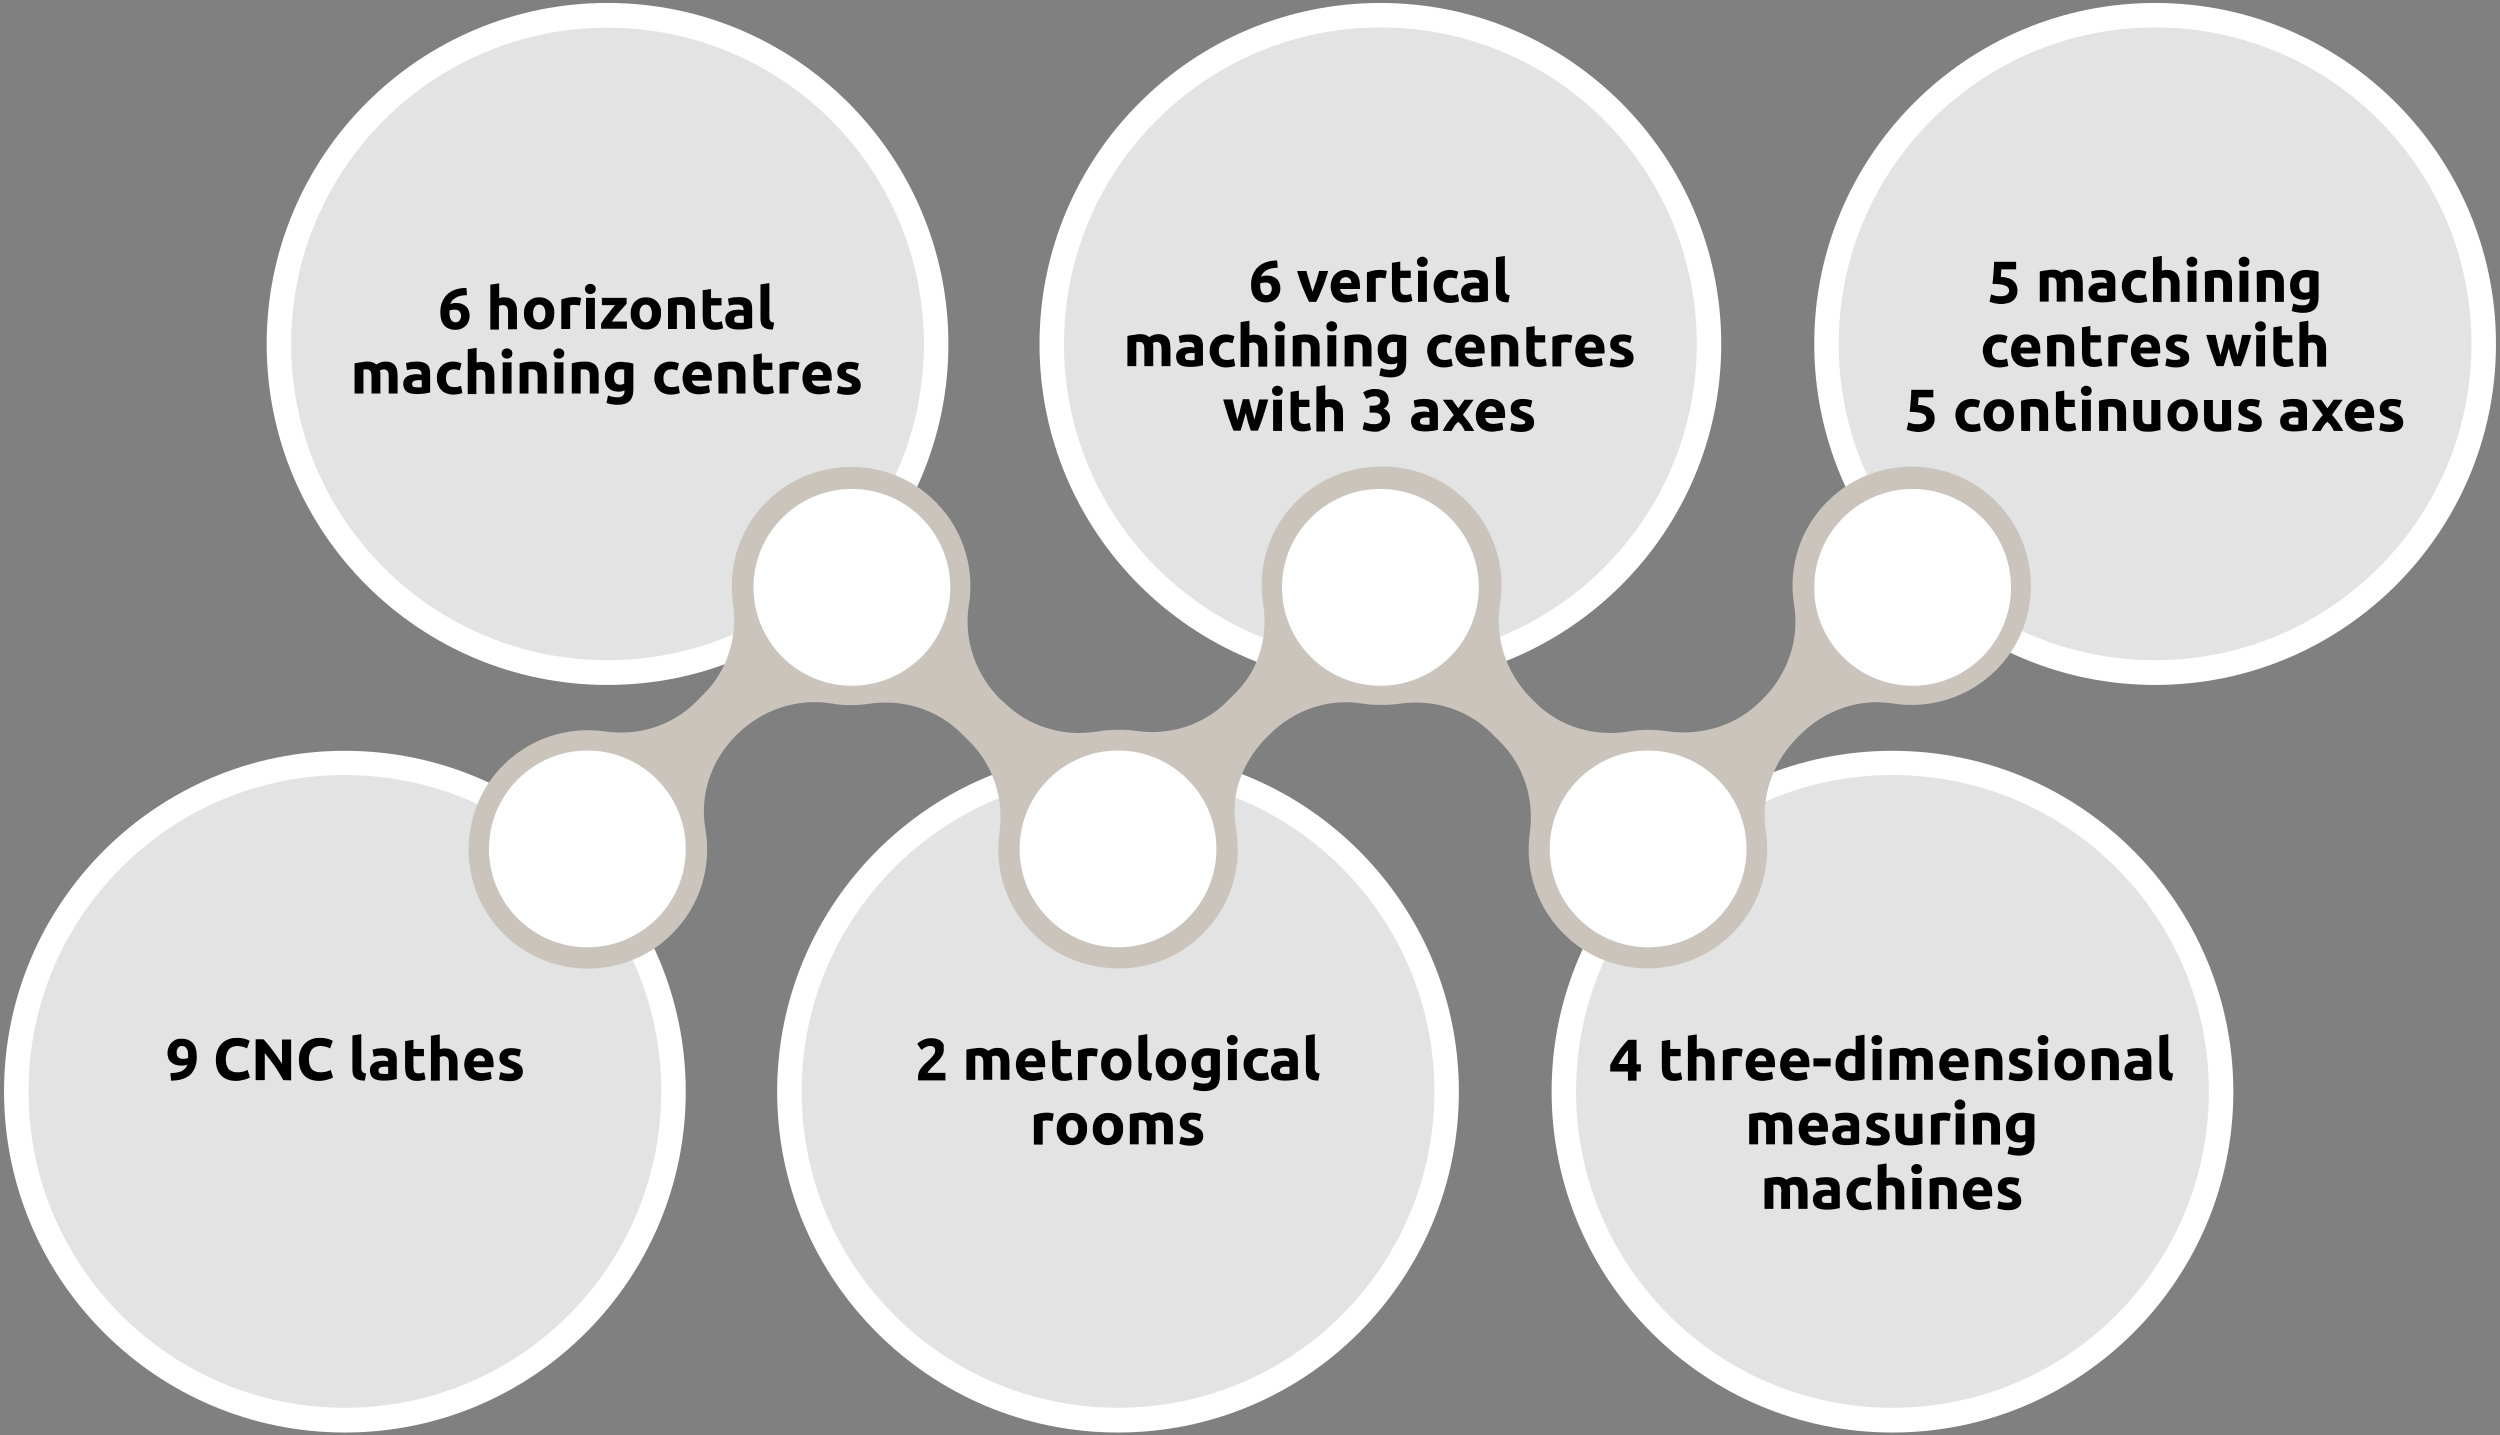 <?xml version="1.0" encoding="utf-8"?>
<!-- Generator: Adobe Illustrator 26.5.0, SVG Export Plug-In . SVG Version: 6.00 Build 0)  -->
<svg version="1.1" id="Livello_1" xmlns="http://www.w3.org/2000/svg" xmlns:xlink="http://www.w3.org/1999/xlink" x="0px" y="0px"
	 viewBox="0 0 930 534" style="enable-background:new 0 0 930 534;" xml:space="preserve">
<rect x="0" y="0" width="930" height="534" fill="#808080" stroke="none"/>
<style type="text/css">
	.st0{fill:#FFFFFF;}
	.st1{fill:#E3E3E3;}
	.st2{fill:#CBC4BC;}
	.st3{fill:none;}
</style>
<path class="st0" d="M128.3,532.9c70,0,126.8-56.8,126.8-126.8s-56.8-126.8-126.8-126.8S1.5,336,1.5,406
	C1.5,476.1,58.3,532.9,128.3,532.9L128.3,532.9z"/>
<path class="st1" d="M128.3,523.7c65,0,117.7-52.7,117.7-117.7s-52.7-117.7-117.7-117.7S10.6,341,10.6,406S63.3,523.7,128.3,523.7
	L128.3,523.7z"/>
<path class="st0" d="M226,254.8c70,0,126.8-56.8,126.8-126.8S296,1.1,226,1.1S99.2,57.9,99.2,128S155.9,254.8,226,254.8L226,254.8z"
	/>
<path class="st1" d="M226,245.6c65,0,117.7-52.7,117.7-117.7C343.7,63,291,10.3,226,10.3S108.3,63,108.3,128S161,245.6,226,245.6
	L226,245.6z"/>
<path class="st0" d="M513.5,254.8c70,0,126.8-56.8,126.8-126.8S583.5,1.1,513.5,1.1S386.7,57.9,386.7,128S443.5,254.8,513.5,254.8
	L513.5,254.8z"/>
<path class="st1" d="M513.5,245.6c65,0,117.7-52.7,117.7-117.7S578.5,10.2,513.5,10.2S395.8,63,395.8,128S448.5,245.6,513.5,245.6
	L513.5,245.6z"/>
<path class="st0" d="M801.7,254.8c70,0,126.8-56.8,126.8-126.8S871.7,1.1,801.7,1.1S674.9,57.9,674.9,127.9S731.6,254.8,801.7,254.8
	L801.7,254.8z"/>
<path class="st1" d="M801.7,245.6c65,0,117.7-52.7,117.7-117.7S866.7,10.2,801.7,10.2S684,63,684,128S736.7,245.6,801.7,245.6
	L801.7,245.6z"/>
<path class="st0" d="M704,532.9c70,0,126.8-56.8,126.8-126.8S774,279.3,704,279.3S577.2,336,577.2,406
	C577.2,476.1,634,532.9,704,532.9L704,532.9z"/>
<path class="st1" d="M704,523.7c65,0,117.7-52.7,117.7-117.7S769,288.3,704,288.3S586.3,341,586.3,406S639,523.7,704,523.7
	L704,523.7z"/>
<path class="st0" d="M415.9,532.9c70,0,126.8-56.8,126.8-126.8s-56.8-126.8-126.8-126.8s-126.8,56.8-126.8,126.8
	C289.1,476.1,345.8,532.9,415.9,532.9L415.9,532.9z"/>
<path class="st1" d="M415.9,523.7c65,0,117.7-52.7,117.7-117.7s-52.7-117.7-117.7-117.7S298.2,341,298.2,406
	S350.9,523.7,415.9,523.7L415.9,523.7z"/>
<path class="st2" d="M741,185.1c-17-15.5-43.4-15.3-60.1,0.4c-11.3,10.5-15.8,25.5-13.5,39.6c2.1,12.8-2.4,25.7-11.5,34.8l-0.9,0.9
	c-9.2,9.2-22.2,13.1-35,11.2c-4.7-0.7-9.4-0.7-14.1,0.1c-12.7,2.1-25.8-1.7-34.9-10.9l-1.4-1.4c-9.1-9.1-13.6-22.1-11.6-34.8
	c2.4-14.5-2.5-30-14.6-40.6c-8.9-7.8-20.3-11.4-31.5-10.8c-10.3,0.4-20.5,4.4-28.5,11.8c-11.3,10.5-15.8,25.5-13.5,39.6
	c1.3,7.8,0.1,15.6-3.1,22.6c-1.8,3.8-4.3,7.3-7.4,10.4l-3,3c-8.8,8.8-21.4,12.7-33.7,10.9c-2.2-0.3-4.5-0.5-6.7-0.4
	c-0.4,0-0.7,0-1.1,0c-0.1,0-0.3,0-0.4,0c-2.1,0.1-4.1,0.2-6.2,0.6c-12.7,2.1-25.7-1.7-34.9-10.9L372,260
	c-9.1-9.1-13.6-22.1-11.6-34.8c2.4-14.5-2.5-30-14.6-40.6c-16.5-14.5-41.5-14.5-58.2-0.2c-12.1,10.4-17,25.7-14.9,40.1
	c1.8,12.4-2.1,24.9-10.9,33.7l-3,3c-8.8,8.8-21.4,12.7-33.7,10.9c-14-2-28.7,2.6-39.1,13.8c-15.5,16.8-15.6,43-0.2,59.9
	c17.1,18.8,46.5,19.4,64.3,1.5c10.6-10.6,14.7-25.2,12.3-39c-2.2-12.7,2.2-25.6,11.4-34.7l0.3-0.3c9.2-9.2,22.3-13.7,35.2-11.6
	c4.6,0.8,9.3,0.8,13.9,0.1c12.7-1.9,25.5,2.1,34.5,11.1l3.1,3.1c8.8,8.8,12.7,21.3,11,33.7c-2,13.9,2.7,28.6,13.9,38.9
	c7.6,7,17.2,10.8,26.9,11.5c0.4,0,0.8,0.1,1.1,0.1l0,0c12.2,0.7,24.6-3.6,33.8-12.9c10.6-10.6,14.7-25.2,12.3-39
	c-0.9-5.3-0.7-10.6,0.6-15.7c1.9-6.8,5.6-13.1,10.7-18.2l1.2-1.2c9-9,21.7-13.5,34.3-11.5c2.2,0.4,4.5,0.5,6.7,0.5
	c0.2,0,0.4,0,0.6,0c0.4,0,0.9,0,1.3,0c1.8,0,3.6-0.2,5.3-0.4c12.7-1.9,25.5,2.1,34.5,11.1l3.1,3.1c8.8,8.8,12.7,21.3,11,33.7
	c-2,13.9,2.7,28.6,13.9,38.9c16.9,15.6,43.3,15.5,60.2-0.2c11.3-10.5,15.8-25.3,13.7-39.3c-2-12.7,2.6-25.6,11.7-34.7l1.2-1.2
	c9-9,21.7-13.5,34.3-11.5c13.6,2.1,27.9-2,38.4-12.4C760.3,231.6,759.8,202.3,741,185.1z"/>
<path class="st0" d="M218.5,352.4c20.2,0,36.6-16.4,36.6-36.6s-16.4-36.6-36.6-36.6s-36.6,16.4-36.6,36.6S198.3,352.4,218.5,352.4
	L218.5,352.4z"/>
<path class="st0" d="M415.9,352.4c20.2,0,36.6-16.4,36.6-36.6s-16.4-36.6-36.6-36.6s-36.6,16.4-36.6,36.6S395.7,352.4,415.9,352.4
	L415.9,352.4z"/>
<path class="st0" d="M613.1,352.4c20.2,0,36.6-16.4,36.6-36.6s-16.4-36.6-36.6-36.6c-20.2,0-36.6,16.4-36.6,36.6
	S592.9,352.4,613.1,352.4L613.1,352.4z"/>
<path class="st0" d="M711.5,255.1c20.2,0,36.6-16.4,36.6-36.6s-16.4-36.6-36.6-36.6c-20.2,0-36.6,16.4-36.6,36.6
	C674.8,238.7,691.2,255.1,711.5,255.1L711.5,255.1z"/>
<path class="st0" d="M316.9,255.1c20.2,0,36.6-16.4,36.6-36.6s-16.4-36.6-36.6-36.6s-36.6,16.4-36.6,36.6S296.7,255.1,316.9,255.1
	L316.9,255.1z"/>
<path class="st0" d="M513.5,255.1c20.2,0,36.6-16.4,36.6-36.6s-16.4-36.6-36.6-36.6c-20.2,0-36.6,16.4-36.6,36.6
	S493.3,255.1,513.5,255.1L513.5,255.1z"/>
<g>
	<path d="M471.1,102.5c1,0,1.8,0.1,2.4,0.4c0.7,0.3,1.2,0.6,1.6,1s0.7,1,0.9,1.5c0.2,0.6,0.3,1.2,0.3,1.9c0,0.6-0.1,1.2-0.3,1.8
		c-0.2,0.6-0.5,1.2-1,1.7c-0.4,0.5-1,0.9-1.6,1.2c-0.7,0.3-1.5,0.5-2.4,0.5c-1.8,0-3.2-0.6-4.2-1.7c-1-1.2-1.4-2.8-1.4-4.8
		c0-1.5,0.2-2.8,0.7-3.9s1.1-2.1,1.9-2.8c0.8-0.8,1.9-1.4,3.1-1.8s2.5-0.6,4-0.6c0,0.5,0.1,0.9,0.1,1.3s0.1,0.9,0.1,1.4
		c-0.7,0-1.4,0.1-2.1,0.2s-1.2,0.3-1.8,0.6c-0.5,0.3-1,0.6-1.4,1s-0.7,0.9-0.9,1.5c0.3-0.1,0.7-0.2,1-0.3
		C470.5,102.6,470.8,102.5,471.1,102.5z M470.7,105.1c-0.3,0-0.7,0-1,0.1c-0.4,0.1-0.7,0.1-0.9,0.2c0,0.1,0,0.1,0,0.3
		c0,0.1,0,0.2,0,0.3c0,0.5,0,1,0.1,1.5s0.2,0.9,0.4,1.2c0.2,0.4,0.4,0.6,0.7,0.8c0.3,0.2,0.7,0.3,1.1,0.3s0.7-0.1,0.9-0.2
		c0.3-0.2,0.5-0.3,0.6-0.6c0.2-0.2,0.3-0.5,0.4-0.8s0.1-0.6,0.1-0.8c0-0.7-0.2-1.3-0.6-1.7C472.1,105.3,471.6,105.1,470.7,105.1z"/>
</g>
<g>
	<path d="M87.9,402.1c-2.5,0-4.4-0.7-5.7-2.1c-1.3-1.4-1.9-3.3-1.9-5.9c0-1.3,0.2-2.4,0.6-3.4s0.9-1.8,1.6-2.5s1.5-1.2,2.5-1.6
		s2-0.5,3.1-0.5c0.6,0,1.2,0,1.8,0.1c0.5,0.1,1,0.2,1.4,0.3c0.4,0.1,0.7,0.3,1,0.4s0.5,0.2,0.6,0.3l-1,2.8c-0.5-0.2-1-0.5-1.6-0.6
		s-1.3-0.3-2.1-0.3c-0.5,0-1,0.1-1.6,0.3s-1,0.5-1.3,0.8c-0.4,0.4-0.7,0.9-0.9,1.5c-0.2,0.6-0.4,1.4-0.4,2.2c0,0.7,0.1,1.4,0.2,2
		c0.2,0.6,0.4,1.1,0.7,1.6c0.3,0.4,0.8,0.8,1.4,1c0.6,0.3,1.2,0.4,2,0.4c0.5,0,0.9,0,1.3-0.1s0.7-0.1,1.1-0.2
		c0.3-0.1,0.6-0.2,0.8-0.3c0.2-0.1,0.4-0.2,0.6-0.3l0.9,2.8c-0.5,0.3-1.2,0.6-2,0.8S89,402.1,87.9,402.1z"/>
	<path d="M105.4,401.8c-1-1.7-2-3.5-3.2-5.2s-2.4-3.3-3.7-4.8v10h-3.4v-15.2H98c0.5,0.5,1,1.1,1.6,1.8c0.6,0.7,1.2,1.5,1.8,2.3
		c0.6,0.8,1.2,1.6,1.8,2.5c0.6,0.9,1.2,1.7,1.7,2.5v-9h3.4v15.2L105.4,401.8L105.4,401.8z"/>
	<path d="M118.8,402.1c-2.5,0-4.4-0.7-5.7-2.1c-1.3-1.4-1.9-3.3-1.9-5.9c0-1.3,0.2-2.4,0.6-3.4s0.9-1.8,1.6-2.5s1.5-1.2,2.5-1.6
		s2-0.5,3.1-0.5c0.6,0,1.2,0,1.8,0.1c0.5,0.1,1,0.2,1.4,0.3c0.4,0.1,0.7,0.3,1,0.4s0.5,0.2,0.6,0.3l-1,2.8c-0.5-0.2-1-0.5-1.6-0.6
		s-1.3-0.3-2.1-0.3c-0.5,0-1,0.1-1.6,0.3s-1,0.5-1.3,0.8c-0.4,0.4-0.7,0.9-0.9,1.5c-0.2,0.6-0.4,1.4-0.4,2.2c0,0.7,0.1,1.4,0.2,2
		c0.2,0.6,0.4,1.1,0.7,1.6c0.3,0.4,0.8,0.8,1.4,1c0.6,0.3,1.2,0.4,2,0.4c0.5,0,0.9,0,1.3-0.1s0.7-0.1,1.1-0.2
		c0.3-0.1,0.6-0.2,0.8-0.3c0.2-0.1,0.4-0.2,0.6-0.3l0.9,2.8c-0.5,0.3-1.2,0.6-2,0.8S119.9,402.1,118.8,402.1z"/>
	<path d="M135.7,402c-1,0-1.7-0.1-2.3-0.3c-0.6-0.2-1.1-0.5-1.4-0.8c-0.3-0.3-0.6-0.8-0.7-1.3c-0.1-0.5-0.2-1-0.2-1.7v-12.7l3.3-0.5
		v12.6c0,0.3,0,0.6,0.1,0.8c0,0.2,0.1,0.4,0.3,0.6c0.1,0.2,0.3,0.3,0.5,0.4s0.6,0.2,0.9,0.2L135.7,402z"/>
	<path d="M142.6,389.9c1,0,1.8,0.1,2.4,0.3c0.6,0.2,1.2,0.5,1.6,0.9c0.4,0.4,0.7,0.9,0.8,1.5c0.2,0.6,0.2,1.2,0.2,2v6.8
		c-0.5,0.1-1.1,0.2-2,0.4c-0.8,0.1-1.8,0.2-3,0.2c-0.7,0-1.4-0.1-2-0.2s-1.1-0.3-1.6-0.6c-0.4-0.3-0.8-0.7-1-1.2s-0.4-1.1-0.4-1.8
		c0-0.7,0.1-1.2,0.4-1.7c0.3-0.5,0.6-0.8,1.1-1.1c0.5-0.3,1-0.5,1.6-0.6s1.2-0.2,1.8-0.2c0.4,0,0.8,0,1.1,0.1c0.3,0,0.6,0.1,0.8,0.1
		v-0.3c0-0.6-0.2-1-0.5-1.3s-0.9-0.5-1.8-0.5c-0.6,0-1.1,0-1.7,0.1c-0.5,0.1-1,0.2-1.4,0.3l-0.4-2.6c0.2-0.1,0.4-0.1,0.7-0.2
		s0.6-0.1,0.9-0.2c0.3-0.1,0.7-0.1,1.1-0.1C141.8,389.9,142.2,389.9,142.6,389.9z M142.8,399.5c0.3,0,0.6,0,0.9,0
		c0.3,0,0.5,0,0.7-0.1v-2.5c-0.1,0-0.3-0.1-0.6-0.1s-0.5,0-0.7,0c-0.3,0-0.6,0-0.9,0.1c-0.3,0-0.5,0.1-0.7,0.2s-0.4,0.2-0.5,0.4
		c-0.1,0.2-0.2,0.4-0.2,0.7c0,0.5,0.2,0.9,0.5,1.1C141.7,399.4,142.2,399.5,142.8,399.5z"/>
	<path d="M150.5,387.3l3.3-0.5v3.4h3.9v2.7h-3.9v4.1c0,0.7,0.1,1.2,0.4,1.7c0.2,0.4,0.7,0.6,1.5,0.6c0.4,0,0.7,0,1.1-0.1
		c0.4-0.1,0.7-0.2,1-0.3l0.5,2.6c-0.4,0.2-0.8,0.3-1.3,0.4s-1.1,0.2-1.8,0.2c-0.9,0-1.6-0.1-2.2-0.4c-0.6-0.2-1.1-0.6-1.4-1
		c-0.4-0.4-0.6-1-0.7-1.6c-0.1-0.6-0.2-1.3-0.2-2v-9.8L150.5,387.3L150.5,387.3z"/>
	<path d="M160.3,401.8v-16.5l3.3-0.5v5.5c0.2-0.1,0.5-0.1,0.8-0.2s0.7-0.1,1-0.1c0.9,0,1.7,0.1,2.3,0.4s1.1,0.6,1.5,1.1
		s0.6,1,0.8,1.7c0.2,0.6,0.2,1.4,0.2,2.2v6.5H167v-6.1c0-1.1-0.1-1.8-0.4-2.2c-0.3-0.4-0.8-0.7-1.5-0.7c-0.3,0-0.6,0-0.8,0.1
		c-0.3,0.1-0.5,0.1-0.7,0.2v8.8h-3.3V401.8z"/>
	<path d="M172.7,396.1c0-1,0.2-1.9,0.5-2.7c0.3-0.8,0.7-1.4,1.2-1.9s1.1-0.9,1.8-1.2c0.7-0.3,1.4-0.4,2.1-0.4c1.6,0,2.9,0.5,3.9,1.5
		s1.4,2.5,1.4,4.4c0,0.2,0,0.4,0,0.6s0,0.4,0,0.6h-7.4c0.1,0.7,0.4,1.2,0.9,1.6c0.6,0.4,1.3,0.6,2.2,0.6c0.6,0,1.2-0.1,1.8-0.2
		s1.1-0.2,1.4-0.4l0.4,2.7c-0.2,0.1-0.4,0.2-0.7,0.3c-0.3,0.1-0.6,0.2-1,0.2c-0.4,0.1-0.7,0.1-1.2,0.2s-0.8,0.1-1.2,0.1
		c-1,0-1.9-0.2-2.7-0.5s-1.4-0.7-1.9-1.3s-0.9-1.2-1.1-1.9S172.7,396.9,172.7,396.1z M180.4,394.8c0-0.3-0.1-0.5-0.1-0.8
		c-0.1-0.3-0.2-0.5-0.4-0.7s-0.4-0.4-0.6-0.5c-0.3-0.1-0.6-0.2-1-0.2s-0.7,0.1-0.9,0.2c-0.3,0.1-0.5,0.3-0.7,0.5s-0.3,0.4-0.4,0.7
		c-0.1,0.3-0.2,0.5-0.2,0.8H180.4z"/>
	<path d="M189.5,399.4c0.6,0,1-0.1,1.3-0.2c0.2-0.1,0.4-0.3,0.4-0.7c0-0.3-0.2-0.5-0.5-0.7s-0.8-0.4-1.5-0.7c-0.5-0.2-1-0.4-1.4-0.6
		s-0.8-0.5-1.1-0.7s-0.5-0.6-0.7-1s-0.2-0.9-0.2-1.4c0-1.1,0.4-1.9,1.2-2.6s1.9-0.9,3.3-0.9c0.7,0,1.4,0.1,2,0.2s1.2,0.3,1.5,0.4
		l-0.6,2.6c-0.4-0.1-0.8-0.2-1.2-0.4s-0.9-0.2-1.5-0.2c-1,0-1.5,0.3-1.5,0.9c0,0.1,0,0.2,0.1,0.4c0,0.1,0.1,0.2,0.3,0.3
		c0.1,0.1,0.3,0.2,0.5,0.3c0.2,0.1,0.5,0.2,0.9,0.4c0.7,0.3,1.3,0.5,1.8,0.8s0.8,0.5,1.1,0.8s0.5,0.6,0.6,1s0.2,0.8,0.2,1.3
		c0,1.1-0.4,2-1.3,2.6s-2.1,0.9-3.6,0.9c-1,0-1.9-0.1-2.6-0.3c-0.7-0.2-1.2-0.3-1.4-0.4l0.6-2.7c0.6,0.2,1.1,0.4,1.7,0.5
		C188.3,399.4,188.9,399.4,189.5,399.4z"/>
</g>
<g>
	<path d="M487,112.3c-0.8-1.5-1.5-3.2-2.3-5.1s-1.5-4.1-2.2-6.4h3.5c0.1,0.6,0.3,1.2,0.5,1.9c0.2,0.7,0.4,1.3,0.6,2s0.4,1.3,0.6,2
		c0.2,0.6,0.4,1.2,0.6,1.8c0.2-0.5,0.4-1.1,0.6-1.8c0.2-0.6,0.4-1.3,0.7-2c0.2-0.7,0.4-1.4,0.6-2c0.2-0.7,0.4-1.3,0.5-1.9h3.4
		c-0.7,2.3-1.4,4.5-2.2,6.4c-0.8,2-1.5,3.7-2.3,5.1H487z"/>
	<path d="M495,106.6c0-1,0.2-1.9,0.5-2.7s0.7-1.4,1.2-1.9s1.1-0.9,1.8-1.2c0.7-0.3,1.4-0.4,2.1-0.4c1.6,0,2.9,0.5,3.9,1.5
		s1.4,2.5,1.4,4.4c0,0.2,0,0.4,0,0.6s0,0.4,0,0.6h-7.4c0.1,0.7,0.4,1.2,0.9,1.6s1.3,0.6,2.2,0.6c0.6,0,1.2-0.1,1.8-0.2
		c0.6-0.1,1.1-0.2,1.4-0.4l0.4,2.7c-0.2,0.1-0.4,0.2-0.7,0.3c-0.3,0.1-0.6,0.2-1,0.2s-0.7,0.1-1.2,0.2c-0.4,0-0.8,0.1-1.2,0.1
		c-1,0-1.9-0.2-2.7-0.5c-0.8-0.3-1.4-0.7-1.9-1.3c-0.5-0.5-0.9-1.2-1.1-1.9C495.2,108.2,495,107.4,495,106.6z M502.7,105.3
		c0-0.3-0.1-0.5-0.1-0.8c-0.1-0.3-0.2-0.5-0.4-0.7c-0.2-0.2-0.4-0.4-0.6-0.5c-0.3-0.1-0.6-0.2-1-0.2s-0.7,0.1-0.9,0.2
		c-0.3,0.1-0.5,0.3-0.7,0.5s-0.3,0.4-0.4,0.7c-0.1,0.3-0.2,0.5-0.2,0.8H502.7z"/>
	<path d="M515.4,103.6c-0.3-0.1-0.6-0.2-1-0.2c-0.4-0.1-0.8-0.1-1.3-0.1c-0.2,0-0.5,0-0.7,0.1s-0.5,0.1-0.6,0.1v8.8h-3.3v-11
		c0.6-0.2,1.3-0.4,2.1-0.6c0.8-0.2,1.7-0.3,2.7-0.3c0.2,0,0.4,0,0.6,0c0.2,0,0.5,0.1,0.7,0.1s0.5,0.1,0.7,0.1
		c0.2,0.1,0.5,0.1,0.6,0.2L515.4,103.6z"/>
	<path d="M517.6,97.8l3.3-0.5v3.4h3.9v2.7h-3.9v4.1c0,0.7,0.1,1.2,0.4,1.6s0.7,0.6,1.5,0.6c0.4,0,0.7,0,1.1-0.1s0.7-0.2,1-0.3
		l0.5,2.6c-0.4,0.2-0.8,0.3-1.3,0.4s-1.1,0.2-1.8,0.2c-0.9,0-1.6-0.1-2.2-0.4c-0.6-0.2-1.1-0.6-1.4-1s-0.6-1-0.7-1.6
		c-0.1-0.6-0.2-1.3-0.2-2v-9.7C517.8,97.8,517.6,97.8,517.6,97.8z"/>
	<path d="M531.1,97.4c0,0.6-0.2,1.1-0.6,1.4c-0.4,0.3-0.8,0.5-1.4,0.5s-1-0.2-1.4-0.5s-0.6-0.8-0.6-1.4s0.2-1.1,0.6-1.4
		c0.4-0.3,0.8-0.5,1.4-0.5s1,0.2,1.4,0.5S531.1,96.8,531.1,97.4z M530.8,112.3h-3.3v-11.6h3.3V112.3z"/>
	<path d="M533.3,106.5c0-0.8,0.1-1.6,0.4-2.4c0.3-0.7,0.7-1.4,1.2-1.9c0.5-0.6,1.1-1,1.9-1.3c0.7-0.3,1.6-0.5,2.5-0.5
		c0.6,0,1.2,0.1,1.7,0.2s1,0.3,1.5,0.5l-0.7,2.6c-0.3-0.1-0.6-0.2-1-0.3c-0.4-0.1-0.8-0.1-1.2-0.1c-1,0-1.7,0.3-2.2,0.9
		s-0.7,1.4-0.7,2.4s0.2,1.8,0.7,2.4c0.4,0.6,1.2,0.9,2.3,0.9c0.4,0,0.8,0,1.3-0.1s0.9-0.2,1.3-0.4l0.5,2.7c-0.4,0.2-0.9,0.3-1.4,0.4
		s-1.2,0.2-1.9,0.2c-1.1,0-2-0.2-2.7-0.5c-0.8-0.3-1.4-0.7-1.9-1.3c-0.5-0.5-0.9-1.2-1.1-1.9S533.3,107.4,533.3,106.5z"/>
	<path d="M548.5,100.4c1,0,1.8,0.1,2.4,0.3c0.6,0.2,1.2,0.5,1.6,0.9s0.7,0.9,0.8,1.5c0.2,0.6,0.2,1.2,0.2,2v6.8
		c-0.5,0.1-1.1,0.2-2,0.4c-0.8,0.1-1.8,0.2-3,0.2c-0.7,0-1.4-0.1-2-0.2s-1.1-0.3-1.6-0.6c-0.4-0.3-0.8-0.7-1-1.2s-0.4-1.1-0.4-1.8
		c0-0.7,0.1-1.2,0.4-1.7s0.6-0.8,1.1-1.1c0.5-0.3,1-0.5,1.6-0.6s1.2-0.2,1.8-0.2c0.4,0,0.8,0,1.1,0.1c0.3,0,0.6,0.1,0.8,0.1V105
		c0-0.6-0.2-1-0.5-1.3s-0.9-0.5-1.8-0.5c-0.6,0-1.1,0-1.7,0.1s-1,0.2-1.4,0.3l-0.4-2.6c0.2-0.1,0.4-0.1,0.7-0.2s0.6-0.1,0.9-0.2
		c0.3-0.1,0.7-0.1,1.1-0.1C547.7,100.4,548.1,100.4,548.5,100.4z M548.7,110c0.3,0,0.6,0,0.9,0c0.3,0,0.5,0,0.7-0.1v-2.5
		c-0.1,0-0.3-0.1-0.6-0.1s-0.5,0-0.7,0c-0.3,0-0.6,0-0.9,0.1c-0.3,0-0.5,0.1-0.7,0.2s-0.4,0.2-0.5,0.4c-0.1,0.2-0.2,0.4-0.2,0.7
		c0,0.5,0.2,0.9,0.5,1.1C547.6,109.9,548.1,110,548.7,110z"/>
	<path d="M561.1,112.5c-1,0-1.7-0.1-2.3-0.3s-1.1-0.5-1.4-0.8c-0.3-0.3-0.6-0.8-0.7-1.3c-0.1-0.5-0.2-1-0.2-1.7V95.7l3.3-0.5v12.6
		c0,0.3,0,0.6,0.1,0.8s0.1,0.4,0.3,0.6c0.1,0.2,0.3,0.3,0.5,0.4s0.5,0.2,0.9,0.2L561.1,112.5z"/>
	<path d="M425.7,130.1c0-1.1-0.1-1.8-0.4-2.2s-0.7-0.7-1.4-0.7c-0.2,0-0.4,0-0.6,0s-0.4,0-0.6,0.1v8.9h-3.3V125
		c0.3-0.1,0.6-0.2,1-0.2c0.4-0.1,0.8-0.2,1.2-0.2s0.8-0.1,1.3-0.2s0.9-0.1,1.3-0.1c0.8,0,1.5,0.1,2,0.3c0.5,0.2,0.9,0.5,1.3,0.8
		c0.5-0.3,1-0.6,1.6-0.8c0.6-0.2,1.2-0.3,1.7-0.3c0.9,0,1.7,0.1,2.3,0.4c0.6,0.3,1.1,0.6,1.4,1.1s0.6,1,0.7,1.7
		c0.1,0.7,0.2,1.4,0.2,2.2v6.5h-3.3v-6.1c0-1.1-0.1-1.8-0.4-2.2s-0.7-0.7-1.4-0.7c-0.2,0-0.4,0-0.7,0.1c-0.3,0.1-0.6,0.2-0.8,0.3
		c0.1,0.3,0.2,0.7,0.2,1.1s0,0.8,0,1.2v6.3h-3.3L425.7,130.1L425.7,130.1z"/>
	<path d="M442.5,124.4c1,0,1.8,0.1,2.4,0.3c0.6,0.2,1.2,0.5,1.6,0.9s0.7,0.9,0.8,1.5c0.2,0.6,0.2,1.2,0.2,2v6.8
		c-0.5,0.1-1.1,0.2-2,0.4c-0.8,0.1-1.8,0.2-3,0.2c-0.7,0-1.4-0.1-2-0.2c-0.6-0.1-1.1-0.3-1.6-0.6c-0.4-0.3-0.8-0.7-1-1.2
		s-0.4-1.1-0.4-1.8s0.1-1.2,0.4-1.7s0.6-0.8,1.1-1.1s1-0.5,1.6-0.6s1.2-0.2,1.8-0.2c0.4,0,0.8,0,1.1,0.1c0.3,0,0.6,0.1,0.8,0.1V129
		c0-0.6-0.2-1-0.5-1.3s-0.9-0.5-1.8-0.5c-0.6,0-1.1,0-1.7,0.1s-1,0.2-1.4,0.3l-0.4-2.6c0.2-0.1,0.4-0.1,0.7-0.2s0.6-0.1,0.9-0.2
		s0.7-0.1,1.1-0.1C441.7,124.4,442.1,124.4,442.5,124.4z M442.8,134c0.3,0,0.6,0,0.9,0s0.5,0,0.7-0.1v-2.5c-0.1,0-0.3-0.1-0.6-0.1
		c-0.3,0-0.5,0-0.7,0c-0.3,0-0.6,0-0.9,0.1s-0.5,0.1-0.7,0.2c-0.2,0.1-0.4,0.2-0.5,0.4s-0.2,0.4-0.2,0.7c0,0.5,0.2,0.9,0.5,1.1
		C441.7,133.9,442.2,134,442.8,134z"/>
	<path d="M450,130.5c0-0.8,0.1-1.6,0.4-2.4c0.3-0.8,0.7-1.4,1.2-1.9c0.5-0.6,1.1-1,1.9-1.3c0.7-0.3,1.6-0.5,2.5-0.5
		c0.6,0,1.2,0.1,1.7,0.2s1,0.3,1.5,0.5l-0.7,2.6c-0.3-0.1-0.6-0.2-1-0.3c-0.4-0.1-0.8-0.1-1.2-0.1c-1,0-1.7,0.3-2.2,0.9
		c-0.5,0.6-0.7,1.4-0.7,2.4s0.2,1.8,0.7,2.4c0.4,0.6,1.2,0.9,2.3,0.9c0.4,0,0.8,0,1.3-0.1s0.9-0.2,1.3-0.4l0.5,2.7
		c-0.4,0.2-0.9,0.3-1.4,0.4c-0.6,0.1-1.2,0.2-1.9,0.2c-1.1,0-2-0.2-2.7-0.5c-0.8-0.3-1.4-0.7-1.9-1.3c-0.5-0.5-0.9-1.2-1.1-1.9
		C450.1,132.2,450,131.4,450,130.5z"/>
	<path d="M461.5,136.3v-16.5l3.3-0.5v5.5c0.2-0.1,0.5-0.1,0.8-0.2s0.7-0.1,1-0.1c0.9,0,1.7,0.1,2.3,0.4c0.6,0.3,1.1,0.6,1.5,1.1
		s0.6,1,0.8,1.7c0.2,0.6,0.2,1.4,0.2,2.2v6.5h-3.3v-6.1c0-1.1-0.1-1.8-0.4-2.2c-0.3-0.4-0.8-0.7-1.5-0.7c-0.3,0-0.6,0-0.8,0.1
		c-0.3,0.1-0.5,0.1-0.7,0.2v8.8h-3.2L461.5,136.3L461.5,136.3z"/>
	<path d="M478.1,121.4c0,0.6-0.2,1.1-0.6,1.4s-0.8,0.5-1.4,0.5s-1-0.2-1.4-0.5s-0.6-0.8-0.6-1.4s0.2-1.1,0.6-1.4s0.8-0.5,1.4-0.5
		s1,0.2,1.4,0.5S478.1,120.8,478.1,121.4z M477.8,136.3h-3.3v-11.6h3.3V136.3z"/>
	<path d="M480.8,125.1c0.6-0.2,1.3-0.3,2.2-0.5c0.9-0.1,1.8-0.2,2.8-0.2s1.8,0.1,2.5,0.4s1.2,0.6,1.6,1.1s0.7,1,0.8,1.7
		c0.2,0.6,0.2,1.4,0.2,2.2v6.5h-3.3v-6.1c0-1.1-0.1-1.8-0.4-2.2s-0.8-0.7-1.6-0.7c-0.2,0-0.5,0-0.7,0c-0.3,0-0.5,0-0.7,0.1v8.9h-3.3
		v-11.2C480.9,125.1,480.8,125.1,480.8,125.1z"/>
	<path d="M497.4,121.4c0,0.6-0.2,1.1-0.6,1.4s-0.8,0.5-1.4,0.5s-1-0.2-1.4-0.5s-0.6-0.8-0.6-1.4s0.2-1.1,0.6-1.4s0.8-0.5,1.4-0.5
		s1,0.2,1.4,0.5C497.2,120.3,497.4,120.8,497.4,121.4z M497.1,136.3h-3.3v-11.6h3.3V136.3z"/>
	<path d="M500.1,125.1c0.6-0.2,1.3-0.3,2.2-0.5c0.9-0.1,1.8-0.2,2.8-0.2s1.8,0.1,2.5,0.4s1.2,0.6,1.6,1.1s0.7,1,0.8,1.7
		c0.2,0.6,0.2,1.4,0.2,2.2v6.5h-3.3v-6.1c0-1.1-0.1-1.8-0.4-2.2s-0.8-0.7-1.6-0.7c-0.2,0-0.5,0-0.7,0c-0.3,0-0.5,0-0.7,0.1v8.9h-3.3
		v-11.2C500.2,125.1,500.1,125.1,500.1,125.1z"/>
	<path d="M523.1,134.8c0,1.9-0.5,3.3-1.4,4.2c-1,0.9-2.4,1.4-4.5,1.4c-0.7,0-1.4-0.1-2.1-0.2c-0.7-0.1-1.4-0.3-2-0.5l0.6-2.8
		c0.5,0.2,1.1,0.4,1.6,0.5c0.6,0.1,1.2,0.2,1.9,0.2c0.9,0,1.6-0.2,2-0.6c0.4-0.4,0.6-0.9,0.6-1.6V135c-0.4,0.2-0.7,0.3-1.1,0.4
		c-0.4,0.1-0.8,0.1-1.2,0.1c-1.6,0-2.8-0.5-3.7-1.4s-1.3-2.3-1.3-4c0-0.9,0.1-1.6,0.4-2.3c0.3-0.7,0.6-1.3,1.2-1.8s1.1-0.9,1.9-1.2
		c0.7-0.3,1.6-0.4,2.5-0.4c0.4,0,0.8,0,1.2,0.1s0.8,0.1,1.2,0.1c0.4,0.1,0.8,0.1,1.2,0.2s0.7,0.2,1,0.3L523.1,134.8L523.1,134.8z
		 M515.9,130.1c0,1.8,0.7,2.8,2.2,2.8c0.3,0,0.7,0,0.9-0.1c0.3-0.1,0.5-0.2,0.7-0.3v-5.2c-0.2,0-0.4-0.1-0.6-0.1c-0.2,0-0.5,0-0.8,0
		c-0.9,0-1.5,0.3-1.9,0.9C516.1,128.5,515.9,129.2,515.9,130.1z"/>
	<path d="M530.9,130.5c0-0.8,0.1-1.6,0.4-2.4c0.3-0.7,0.7-1.4,1.2-1.9c0.5-0.6,1.1-1,1.9-1.3c0.7-0.3,1.6-0.5,2.5-0.5
		c0.6,0,1.2,0.1,1.7,0.2s1,0.3,1.5,0.5l-0.7,2.6c-0.3-0.1-0.6-0.2-1-0.3c-0.4-0.1-0.8-0.1-1.2-0.1c-1,0-1.7,0.3-2.2,0.9
		c-0.5,0.6-0.7,1.4-0.7,2.4s0.2,1.8,0.7,2.4c0.4,0.6,1.2,0.9,2.3,0.9c0.4,0,0.8,0,1.3-0.1s0.9-0.2,1.3-0.4l0.5,2.7
		c-0.4,0.2-0.9,0.3-1.4,0.4s-1.2,0.2-1.9,0.2c-1.1,0-2-0.2-2.7-0.5c-0.8-0.3-1.4-0.7-1.9-1.3c-0.5-0.5-0.9-1.2-1.1-1.9
		S530.9,131.4,530.9,130.5z"/>
	<path d="M541.4,130.6c0-1,0.2-1.9,0.5-2.7s0.7-1.4,1.2-1.9s1.1-0.9,1.8-1.2c0.7-0.3,1.4-0.4,2.1-0.4c1.6,0,2.9,0.5,3.9,1.5
		s1.4,2.5,1.4,4.4c0,0.2,0,0.4,0,0.6c0,0.2,0,0.4,0,0.6h-7.4c0.1,0.7,0.4,1.2,0.9,1.6s1.3,0.6,2.2,0.6c0.6,0,1.2-0.1,1.8-0.2
		c0.6-0.1,1.1-0.2,1.4-0.4l0.4,2.7c-0.2,0.1-0.4,0.2-0.7,0.3s-0.6,0.2-1,0.2s-0.7,0.1-1.2,0.2c-0.4,0-0.8,0.1-1.2,0.1
		c-1,0-1.9-0.2-2.7-0.5s-1.4-0.7-1.9-1.3c-0.5-0.5-0.9-1.2-1.1-1.9C541.5,132.2,541.4,131.4,541.4,130.6z M549.1,129.3
		c0-0.3-0.1-0.5-0.1-0.8c-0.1-0.3-0.2-0.5-0.4-0.7s-0.4-0.4-0.6-0.5c-0.3-0.1-0.6-0.2-1-0.2s-0.7,0.1-0.9,0.2
		c-0.3,0.1-0.5,0.3-0.7,0.5s-0.3,0.4-0.4,0.7c-0.1,0.3-0.2,0.5-0.2,0.8H549.1z"/>
	<path d="M554.7,125.1c0.6-0.2,1.3-0.3,2.2-0.5c0.9-0.1,1.8-0.2,2.8-0.2s1.8,0.1,2.5,0.4s1.2,0.6,1.6,1.1c0.4,0.5,0.7,1,0.8,1.7
		c0.2,0.6,0.2,1.4,0.2,2.2v6.5h-3.3v-6.1c0-1.1-0.1-1.8-0.4-2.2c-0.3-0.4-0.8-0.7-1.6-0.7c-0.2,0-0.5,0-0.7,0c-0.3,0-0.5,0-0.7,0.1
		v8.9h-3.3L554.7,125.1L554.7,125.1z"/>
	<path d="M567.6,121.8l3.3-0.5v3.4h3.9v2.7h-3.9v4.1c0,0.7,0.1,1.2,0.4,1.6s0.7,0.6,1.5,0.6c0.4,0,0.7,0,1.1-0.1s0.7-0.2,1-0.3
		l0.5,2.6c-0.4,0.2-0.8,0.3-1.3,0.4s-1.1,0.2-1.8,0.2c-0.9,0-1.6-0.1-2.2-0.4c-0.6-0.2-1.1-0.6-1.4-1s-0.6-1-0.7-1.6
		c-0.1-0.6-0.2-1.3-0.2-2v-9.7H567.6z"/>
	<path d="M584.4,127.6c-0.3-0.1-0.6-0.2-1-0.2c-0.4-0.1-0.8-0.1-1.3-0.1c-0.2,0-0.5,0-0.7,0.1s-0.5,0.1-0.6,0.1v8.8h-3.3v-11
		c0.6-0.2,1.3-0.4,2.1-0.6s1.7-0.3,2.7-0.3c0.2,0,0.4,0,0.6,0c0.2,0,0.5,0.1,0.7,0.1s0.5,0.1,0.7,0.1c0.2,0.1,0.5,0.1,0.6,0.2
		L584.4,127.6z"/>
	<path d="M586,130.6c0-1,0.2-1.9,0.5-2.7s0.7-1.4,1.2-1.9s1.1-0.9,1.8-1.2c0.7-0.3,1.4-0.4,2.1-0.4c1.6,0,2.9,0.5,3.9,1.5
		s1.4,2.5,1.4,4.4c0,0.2,0,0.4,0,0.6c0,0.2,0,0.4,0,0.6h-7.4c0.1,0.7,0.4,1.2,0.9,1.6s1.3,0.6,2.2,0.6c0.6,0,1.2-0.1,1.8-0.2
		c0.6-0.1,1.1-0.2,1.4-0.4l0.4,2.7c-0.2,0.1-0.4,0.2-0.7,0.3s-0.6,0.2-1,0.2s-0.7,0.1-1.2,0.2c-0.4,0-0.8,0.1-1.2,0.1
		c-1,0-1.9-0.2-2.7-0.5s-1.4-0.7-1.9-1.3c-0.5-0.5-0.9-1.2-1.1-1.9C586.1,132.2,586,131.4,586,130.6z M593.7,129.3
		c0-0.3-0.1-0.5-0.1-0.8c-0.1-0.3-0.2-0.5-0.4-0.7s-0.4-0.4-0.6-0.5c-0.3-0.1-0.6-0.2-1-0.2s-0.7,0.1-0.9,0.2
		c-0.3,0.1-0.5,0.3-0.7,0.5s-0.3,0.4-0.4,0.7c-0.1,0.3-0.2,0.5-0.2,0.8H593.7z"/>
	<path d="M602.7,133.9c0.6,0,1-0.1,1.3-0.2c0.2-0.1,0.4-0.3,0.4-0.7c0-0.3-0.2-0.5-0.5-0.7s-0.8-0.4-1.5-0.7c-0.5-0.2-1-0.4-1.4-0.6
		c-0.4-0.2-0.8-0.5-1.1-0.7c-0.3-0.3-0.5-0.6-0.7-1s-0.2-0.9-0.2-1.4c0-1.1,0.4-1.9,1.2-2.6c0.8-0.6,1.9-0.9,3.3-0.9
		c0.7,0,1.4,0.1,2,0.2s1.2,0.3,1.5,0.4l-0.6,2.6c-0.4-0.1-0.8-0.2-1.2-0.4c-0.4-0.1-1-0.2-1.5-0.2c-1,0-1.5,0.3-1.5,0.9
		c0,0.1,0,0.2,0.1,0.4s0.1,0.2,0.3,0.3c0.1,0.1,0.3,0.2,0.5,0.3s0.5,0.2,0.9,0.4c0.7,0.3,1.3,0.5,1.8,0.8s0.8,0.5,1.1,0.8
		s0.5,0.6,0.6,1s0.2,0.8,0.2,1.3c0,1.1-0.4,2-1.3,2.6c-0.9,0.6-2.1,0.9-3.6,0.9c-1,0-1.9-0.1-2.6-0.3c-0.7-0.2-1.2-0.3-1.4-0.4
		l0.5-2.7c0.6,0.2,1.1,0.4,1.7,0.5C601.6,133.9,602.1,133.9,602.7,133.9z"/>
	<path d="M463.4,153.6c-0.3,1.1-0.6,2.2-0.9,3.3s-0.7,2.2-1,3.3h-2.6c-0.3-0.6-0.6-1.3-0.9-2.2s-0.6-1.8-1-2.8c-0.3-1-0.7-2.1-1-3.2
		s-0.7-2.3-1-3.4h3.5c0.1,0.5,0.2,1.1,0.4,1.7c0.1,0.6,0.3,1.3,0.4,1.9c0.2,0.7,0.3,1.3,0.5,2s0.3,1.3,0.5,1.9
		c0.2-0.6,0.4-1.3,0.6-2s0.4-1.3,0.5-2c0.2-0.7,0.3-1.3,0.5-1.9c0.2-0.6,0.3-1.2,0.4-1.7h2.4c0.1,0.5,0.2,1.1,0.4,1.7
		c0.1,0.6,0.3,1.2,0.5,1.9s0.3,1.3,0.5,2s0.4,1.3,0.5,2c0.2-0.6,0.4-1.3,0.5-1.9c0.2-0.7,0.3-1.3,0.5-2s0.3-1.3,0.4-1.9
		c0.1-0.6,0.3-1.2,0.4-1.7h3.4c-0.3,1.1-0.7,2.3-1,3.4s-0.7,2.2-1,3.2s-0.7,1.9-1,2.8c-0.3,0.9-0.6,1.6-0.9,2.2h-2.6
		c-0.4-1.1-0.7-2.2-1.1-3.3C464,155.8,463.7,154.7,463.4,153.6z"/>
	<path d="M477.2,145.4c0,0.6-0.2,1.1-0.6,1.4c-0.4,0.3-0.8,0.5-1.4,0.5s-1-0.2-1.4-0.5s-0.6-0.8-0.6-1.4c0-0.6,0.2-1.1,0.6-1.4
		c0.4-0.3,0.8-0.5,1.4-0.5s1,0.2,1.4,0.5S477.2,144.8,477.2,145.4z M476.9,160.3h-3.3v-11.6h3.3V160.3z"/>
	<path d="M479.9,145.8l3.3-0.5v3.4h3.9v2.7h-3.9v4.1c0,0.7,0.1,1.2,0.4,1.6s0.7,0.6,1.5,0.6c0.4,0,0.7,0,1.1-0.1s0.7-0.2,1-0.3
		l0.5,2.6c-0.4,0.2-0.8,0.3-1.3,0.4s-1.1,0.2-1.8,0.2c-0.9,0-1.6-0.1-2.2-0.4c-0.6-0.2-1.1-0.6-1.4-1s-0.6-1-0.7-1.6s-0.2-1.3-0.2-2
		v-9.7H479.9z"/>
	<path d="M489.7,160.3v-16.5l3.3-0.5v5.5c0.2-0.1,0.5-0.1,0.8-0.2c0.3-0.1,0.7-0.1,1-0.1c0.9,0,1.7,0.1,2.3,0.4
		c0.6,0.3,1.1,0.6,1.5,1.1s0.6,1,0.8,1.7s0.2,1.4,0.2,2.2v6.5h-3.3v-6.1c0-1.1-0.1-1.8-0.4-2.2s-0.8-0.7-1.5-0.7
		c-0.3,0-0.6,0-0.8,0.1s-0.5,0.1-0.7,0.2v8.8h-3.2L489.7,160.3L489.7,160.3z"/>
	<path d="M511.4,160.6c-0.4,0-0.8,0-1.3-0.1c-0.4-0.1-0.9-0.1-1.3-0.2c-0.4-0.1-0.8-0.2-1.1-0.3c-0.3-0.1-0.6-0.2-0.8-0.3l0.6-2.7
		c0.4,0.2,0.9,0.3,1.5,0.5s1.3,0.3,2.2,0.3c1,0,1.8-0.2,2.2-0.6c0.5-0.4,0.7-0.9,0.7-1.5c0-0.4-0.1-0.7-0.3-1s-0.4-0.5-0.7-0.7
		s-0.6-0.3-1-0.4c-0.4-0.1-0.8-0.1-1.3-0.1h-1.3v-2.6h1.5c0.3,0,0.6,0,0.9-0.1c0.3-0.1,0.6-0.2,0.8-0.3s0.4-0.3,0.6-0.6
		c0.1-0.2,0.2-0.5,0.2-0.9c0-0.3-0.1-0.5-0.2-0.7s-0.3-0.4-0.5-0.5s-0.4-0.2-0.6-0.3s-0.5-0.1-0.7-0.1c-0.6,0-1.2,0.1-1.7,0.3
		s-1,0.4-1.5,0.7l-1.2-2.4c0.2-0.1,0.5-0.3,0.8-0.5s0.7-0.3,1-0.4c0.4-0.1,0.8-0.2,1.2-0.3c0.4-0.1,0.9-0.1,1.4-0.1
		c0.9,0,1.7,0.1,2.3,0.3s1.2,0.5,1.6,0.9c0.4,0.4,0.7,0.8,0.9,1.4c0.2,0.5,0.3,1.1,0.3,1.7c0,0.6-0.2,1.2-0.5,1.7
		c-0.3,0.6-0.8,1-1.4,1.3c0.8,0.3,1.4,0.8,1.8,1.4s0.6,1.4,0.6,2.3c0,0.7-0.1,1.4-0.4,1.9s-0.6,1.1-1.1,1.5s-1.1,0.8-1.9,1
		C513.4,160.5,512.5,160.6,511.4,160.6z"/>
	<path d="M529.9,148.4c1,0,1.8,0.1,2.4,0.3c0.6,0.2,1.2,0.5,1.6,0.9s0.7,0.9,0.8,1.5c0.2,0.6,0.2,1.2,0.2,2v6.8
		c-0.5,0.1-1.1,0.2-2,0.4c-0.8,0.1-1.8,0.2-3,0.2c-0.7,0-1.4-0.1-2-0.2s-1.1-0.3-1.6-0.6c-0.4-0.3-0.8-0.7-1-1.2s-0.4-1.1-0.4-1.8
		s0.1-1.2,0.4-1.7s0.6-0.8,1.1-1.1s1-0.5,1.6-0.6s1.2-0.2,1.8-0.2c0.4,0,0.8,0,1.1,0.1c0.3,0,0.6,0.1,0.8,0.1V153
		c0-0.6-0.2-1-0.5-1.3s-0.9-0.5-1.8-0.5c-0.6,0-1.1,0-1.7,0.1s-1,0.2-1.4,0.3l-0.4-2.6c0.2-0.1,0.4-0.1,0.7-0.2
		c0.3-0.1,0.6-0.1,0.9-0.2c0.3-0.1,0.7-0.1,1.1-0.1C529.1,148.4,529.5,148.4,529.9,148.4z M530.2,158c0.3,0,0.6,0,0.9,0
		c0.3,0,0.5,0,0.7-0.1v-2.5c-0.1,0-0.3-0.1-0.6-0.1s-0.5,0-0.7,0c-0.3,0-0.6,0-0.9,0.1c-0.3,0-0.5,0.1-0.7,0.2
		c-0.2,0.1-0.4,0.2-0.5,0.4s-0.2,0.4-0.2,0.7c0,0.5,0.2,0.9,0.5,1.1C529.1,157.9,529.6,158,530.2,158z"/>
	<path d="M542.5,151.9l2.3-3.2h3.4l-4,5.6c0.9,1.1,1.7,2.1,2.5,3.2c0.7,1,1.3,2,1.7,2.8h-3.5c-0.1-0.2-0.3-0.5-0.4-0.8
		s-0.4-0.7-0.6-1c-0.2-0.4-0.4-0.7-0.7-0.9s-0.5-0.5-0.7-0.7c-0.2,0.2-0.4,0.4-0.7,0.6c-0.2,0.2-0.4,0.5-0.7,0.9
		c-0.2,0.3-0.4,0.7-0.6,1c-0.2,0.3-0.4,0.7-0.5,0.9h-3.3c0.2-0.4,0.4-0.8,0.7-1.3s0.6-1,1-1.6c0.4-0.5,0.8-1.1,1.2-1.6
		s0.8-1,1.2-1.4c-0.7-1-1.4-2-2.1-2.9c-0.7-0.9-1.3-1.9-2-2.8h3.5L542.5,151.9z"/>
	<path d="M549,154.6c0-1,0.2-1.9,0.5-2.7s0.7-1.4,1.2-1.9s1.1-0.9,1.8-1.2s1.4-0.4,2.1-0.4c1.6,0,2.9,0.5,3.9,1.5s1.4,2.5,1.4,4.4
		c0,0.2,0,0.4,0,0.6c0,0.2,0,0.4,0,0.6h-7.4c0.1,0.7,0.4,1.2,0.9,1.6s1.3,0.6,2.2,0.6c0.6,0,1.2-0.1,1.8-0.2
		c0.6-0.1,1.1-0.2,1.4-0.4l0.4,2.7c-0.2,0.1-0.4,0.2-0.7,0.3s-0.6,0.2-1,0.2s-0.7,0.1-1.2,0.2c-0.4,0-0.8,0.1-1.2,0.1
		c-1,0-1.9-0.2-2.7-0.5s-1.4-0.7-1.9-1.3c-0.5-0.5-0.9-1.2-1.1-1.9C549.1,156.2,549,155.4,549,154.6z M556.7,153.3
		c0-0.3-0.1-0.5-0.1-0.8c-0.1-0.3-0.2-0.5-0.4-0.7s-0.4-0.4-0.6-0.5c-0.3-0.1-0.6-0.2-1-0.2s-0.7,0.1-0.9,0.2
		c-0.3,0.1-0.5,0.3-0.7,0.5s-0.3,0.4-0.4,0.7c-0.1,0.3-0.2,0.5-0.2,0.8H556.7z"/>
	<path d="M565.7,157.9c0.6,0,1-0.1,1.3-0.2c0.2-0.1,0.4-0.3,0.4-0.7c0-0.3-0.2-0.5-0.5-0.7s-0.8-0.4-1.5-0.7c-0.5-0.2-1-0.4-1.4-0.6
		c-0.4-0.2-0.8-0.5-1.1-0.7c-0.3-0.3-0.5-0.6-0.7-1s-0.2-0.9-0.2-1.4c0-1.1,0.4-1.9,1.2-2.6c0.8-0.6,1.9-0.9,3.3-0.9
		c0.7,0,1.4,0.1,2,0.2s1.2,0.3,1.5,0.4l-0.6,2.6c-0.4-0.1-0.8-0.2-1.2-0.4c-0.4-0.1-1-0.2-1.5-0.2c-1,0-1.5,0.3-1.5,0.9
		c0,0.1,0,0.2,0.1,0.4s0.1,0.2,0.3,0.3c0.1,0.1,0.3,0.2,0.5,0.3s0.5,0.2,0.9,0.4c0.7,0.3,1.3,0.5,1.8,0.8s0.8,0.5,1.1,0.8
		s0.5,0.6,0.6,1s0.2,0.8,0.2,1.3c0,1.1-0.4,2-1.3,2.6c-0.9,0.6-2.1,0.9-3.6,0.9c-1,0-1.9-0.1-2.6-0.3c-0.7-0.2-1.2-0.3-1.4-0.4
		l0.5-2.7c0.6,0.2,1.1,0.4,1.7,0.5C564.6,157.9,565.2,157.9,565.7,157.9z"/>
</g>
<g>
	<path d="M765.1,106.1c0-1.1-0.1-1.8-0.4-2.2s-0.7-0.7-1.4-0.7c-0.2,0-0.4,0-0.6,0s-0.4,0-0.6,0.1v8.9h-3.3V101
		c0.3-0.1,0.6-0.2,1-0.2c0.4-0.1,0.8-0.2,1.2-0.2s0.8-0.1,1.3-0.2c0.4,0,0.9-0.1,1.3-0.1c0.8,0,1.5,0.1,2,0.3
		c0.5,0.2,0.9,0.5,1.3,0.8c0.5-0.3,1-0.6,1.6-0.8c0.6-0.2,1.2-0.3,1.7-0.3c0.9,0,1.7,0.1,2.3,0.4s1.1,0.6,1.4,1.1
		c0.4,0.5,0.6,1,0.7,1.7s0.2,1.4,0.2,2.2v6.5h-3.3v-6.1c0-1.1-0.1-1.8-0.4-2.2s-0.7-0.7-1.4-0.7c-0.2,0-0.4,0-0.7,0.1
		s-0.6,0.2-0.8,0.3c0.1,0.3,0.2,0.7,0.2,1.1s0,0.8,0,1.2v6.3h-3.3V106.1z"/>
	<path d="M781.9,100.4c1,0,1.8,0.1,2.4,0.3c0.6,0.2,1.2,0.5,1.6,0.9s0.7,0.9,0.8,1.5c0.2,0.6,0.2,1.2,0.2,2v6.8
		c-0.5,0.1-1.1,0.2-2,0.4c-0.8,0.1-1.8,0.2-3,0.2c-0.7,0-1.4-0.1-2-0.2s-1.1-0.3-1.6-0.6c-0.4-0.3-0.8-0.7-1-1.2s-0.4-1.1-0.4-1.8
		c0-0.7,0.1-1.2,0.4-1.7s0.6-0.8,1.1-1.1c0.5-0.3,1-0.5,1.6-0.6s1.2-0.2,1.8-0.2c0.4,0,0.8,0,1.1,0.1c0.3,0,0.6,0.1,0.8,0.1V105
		c0-0.6-0.2-1-0.5-1.3s-0.9-0.5-1.8-0.5c-0.6,0-1.1,0-1.7,0.1s-1,0.2-1.4,0.3l-0.4-2.6c0.2-0.1,0.4-0.1,0.7-0.2s0.6-0.1,0.9-0.2
		c0.3-0.1,0.7-0.1,1.1-0.1C781.1,100.4,781.5,100.4,781.9,100.4z M782.2,110c0.3,0,0.6,0,0.9,0c0.3,0,0.5,0,0.7-0.1v-2.5
		c-0.1,0-0.3-0.1-0.6-0.1s-0.5,0-0.7,0c-0.3,0-0.6,0-0.9,0.1c-0.3,0-0.5,0.1-0.7,0.2s-0.4,0.2-0.5,0.4c-0.1,0.2-0.2,0.4-0.2,0.7
		c0,0.5,0.2,0.9,0.5,1.1C781.1,109.9,781.6,110,782.2,110z"/>
	<path d="M789.3,106.5c0-0.8,0.1-1.6,0.4-2.4c0.3-0.7,0.7-1.4,1.2-1.9c0.5-0.6,1.1-1,1.9-1.3c0.7-0.3,1.6-0.5,2.5-0.5
		c0.6,0,1.2,0.1,1.7,0.2s1,0.3,1.5,0.5l-0.7,2.6c-0.3-0.1-0.6-0.2-1-0.3c-0.4-0.1-0.8-0.1-1.2-0.1c-1,0-1.7,0.3-2.2,0.9
		s-0.7,1.4-0.7,2.4s0.2,1.8,0.7,2.4c0.4,0.6,1.2,0.9,2.3,0.9c0.4,0,0.8,0,1.3-0.1s0.9-0.2,1.3-0.4l0.5,2.7c-0.4,0.2-0.9,0.3-1.4,0.4
		s-1.2,0.2-1.9,0.2c-1.1,0-2-0.2-2.7-0.5c-0.8-0.3-1.4-0.7-1.9-1.3c-0.5-0.5-0.9-1.2-1.1-1.9S789.3,107.4,789.3,106.5z"/>
	<path d="M800.9,112.3V95.7l3.3-0.5v5.5c0.2-0.1,0.5-0.1,0.8-0.2s0.7-0.1,1-0.1c0.9,0,1.7,0.1,2.3,0.4s1.1,0.6,1.5,1.1
		s0.6,1,0.8,1.7s0.2,1.4,0.2,2.2v6.5h-3.3v-6.1c0-1.1-0.1-1.8-0.4-2.2s-0.8-0.7-1.5-0.7c-0.3,0-0.6,0-0.8,0.1s-0.5,0.1-0.7,0.2v8.8
		L800.9,112.3L800.9,112.3z"/>
	<path d="M817.4,97.4c0,0.6-0.2,1.1-0.6,1.4c-0.4,0.3-0.8,0.5-1.4,0.5s-1-0.2-1.4-0.5s-0.6-0.8-0.6-1.4s0.2-1.1,0.6-1.4
		c0.4-0.3,0.8-0.5,1.4-0.5s1,0.2,1.4,0.5C817.2,96.3,817.4,96.8,817.4,97.4z M817.1,112.3h-3.3v-11.6h3.3V112.3z"/>
	<path d="M820.2,101.1c0.6-0.2,1.3-0.3,2.2-0.5c0.9-0.1,1.8-0.2,2.8-0.2s1.8,0.1,2.5,0.4s1.2,0.6,1.6,1.1c0.4,0.5,0.7,1,0.8,1.7
		c0.2,0.6,0.2,1.4,0.2,2.2v6.5H827v-6.1c0-1.1-0.1-1.8-0.4-2.2c-0.3-0.4-0.8-0.7-1.6-0.7c-0.2,0-0.5,0-0.7,0c-0.3,0-0.5,0-0.7,0.1
		v8.9h-3.3L820.2,101.1L820.2,101.1z"/>
	<path d="M836.8,97.4c0,0.6-0.2,1.1-0.6,1.4c-0.4,0.3-0.8,0.5-1.4,0.5s-1-0.2-1.4-0.5s-0.6-0.8-0.6-1.4s0.2-1.1,0.6-1.4
		c0.4-0.3,0.8-0.5,1.4-0.5s1,0.2,1.4,0.5C836.6,96.3,836.8,96.8,836.8,97.4z M836.4,112.3h-3.3v-11.6h3.3V112.3z"/>
	<path d="M839.5,101.1c0.6-0.2,1.3-0.3,2.2-0.5c0.9-0.1,1.8-0.2,2.8-0.2s1.8,0.1,2.5,0.4s1.2,0.6,1.6,1.1c0.4,0.5,0.7,1,0.8,1.7
		c0.2,0.6,0.2,1.4,0.2,2.2v6.5h-3.3v-6.1c0-1.1-0.1-1.8-0.4-2.2c-0.3-0.4-0.8-0.7-1.6-0.7c-0.2,0-0.5,0-0.7,0c-0.3,0-0.5,0-0.7,0.1
		v8.9h-3.3L839.5,101.1L839.5,101.1z"/>
	<path d="M862.5,110.8c0,1.9-0.5,3.3-1.4,4.2c-1,0.9-2.4,1.4-4.5,1.4c-0.7,0-1.4-0.1-2.1-0.2c-0.7-0.1-1.4-0.3-2-0.5l0.6-2.8
		c0.5,0.2,1.1,0.4,1.6,0.5c0.6,0.1,1.2,0.2,1.9,0.2c0.9,0,1.6-0.2,2-0.6s0.6-0.9,0.6-1.6V111c-0.4,0.2-0.7,0.3-1.1,0.4
		c-0.4,0.1-0.8,0.1-1.2,0.1c-1.6,0-2.8-0.5-3.7-1.4s-1.3-2.3-1.3-4c0-0.9,0.1-1.6,0.4-2.3c0.3-0.7,0.6-1.3,1.2-1.8s1.1-0.9,1.9-1.2
		c0.7-0.3,1.6-0.4,2.5-0.4c0.4,0,0.8,0,1.2,0.1s0.8,0.1,1.2,0.1c0.4,0.1,0.8,0.1,1.2,0.2s0.7,0.2,1,0.3L862.5,110.8L862.5,110.8z
		 M855.3,106.1c0,1.8,0.7,2.8,2.2,2.8c0.3,0,0.7,0,0.9-0.1c0.3-0.1,0.5-0.2,0.7-0.3v-5.2c-0.2,0-0.4-0.1-0.6-0.1c-0.2,0-0.5,0-0.8,0
		c-0.9,0-1.5,0.3-1.9,0.9C855.5,104.5,855.3,105.2,855.3,106.1z"/>
	<path d="M737.6,130.5c0-0.8,0.1-1.6,0.4-2.4c0.3-0.7,0.7-1.4,1.2-1.9c0.5-0.6,1.1-1,1.9-1.3c0.7-0.3,1.6-0.5,2.5-0.5
		c0.6,0,1.2,0.1,1.7,0.2s1,0.3,1.5,0.5l-0.7,2.6c-0.3-0.1-0.6-0.2-1-0.3c-0.4-0.1-0.8-0.1-1.2-0.1c-1,0-1.7,0.3-2.2,0.9
		c-0.5,0.6-0.7,1.4-0.7,2.4s0.2,1.8,0.7,2.4c0.4,0.6,1.2,0.9,2.3,0.9c0.4,0,0.8,0,1.3-0.1s0.9-0.2,1.3-0.4l0.5,2.7
		c-0.4,0.2-0.9,0.3-1.4,0.4s-1.2,0.2-1.9,0.2c-1.1,0-2-0.2-2.7-0.5c-0.8-0.3-1.4-0.7-1.9-1.3c-0.5-0.5-0.9-1.2-1.1-1.9
		S737.6,131.4,737.6,130.5z"/>
	<path d="M748.1,130.6c0-1,0.2-1.9,0.5-2.7s0.7-1.4,1.2-1.9s1.1-0.9,1.8-1.2c0.7-0.3,1.4-0.4,2.1-0.4c1.6,0,2.9,0.5,3.9,1.5
		s1.4,2.5,1.4,4.4c0,0.2,0,0.4,0,0.6c0,0.2,0,0.4,0,0.6h-7.4c0.1,0.7,0.4,1.2,0.9,1.6s1.3,0.6,2.2,0.6c0.6,0,1.2-0.1,1.8-0.2
		c0.6-0.1,1.1-0.2,1.4-0.4l0.4,2.7c-0.2,0.1-0.4,0.2-0.7,0.3s-0.6,0.2-1,0.2s-0.7,0.1-1.2,0.2c-0.4,0-0.8,0.1-1.2,0.1
		c-1,0-1.9-0.2-2.7-0.5s-1.4-0.7-1.9-1.3c-0.5-0.5-0.9-1.2-1.1-1.9C748.2,132.2,748.1,131.4,748.1,130.6z M755.8,129.3
		c0-0.3-0.1-0.5-0.1-0.8c-0.1-0.3-0.2-0.5-0.4-0.7s-0.4-0.4-0.6-0.5c-0.3-0.1-0.6-0.2-1-0.2s-0.7,0.1-0.9,0.2
		c-0.3,0.1-0.5,0.3-0.7,0.5s-0.3,0.4-0.4,0.7c-0.1,0.3-0.2,0.5-0.2,0.8H755.8z"/>
	<path d="M761.5,125.1c0.6-0.2,1.3-0.3,2.2-0.5c0.9-0.1,1.8-0.2,2.8-0.2s1.8,0.1,2.5,0.4s1.2,0.6,1.6,1.1c0.4,0.5,0.7,1,0.8,1.7
		c0.2,0.6,0.2,1.4,0.2,2.2v6.5h-3.3v-6.1c0-1.1-0.1-1.8-0.4-2.2c-0.3-0.4-0.8-0.7-1.6-0.7c-0.2,0-0.5,0-0.7,0c-0.3,0-0.5,0-0.7,0.1
		v8.9h-3.3L761.5,125.1L761.5,125.1z"/>
	<path d="M774.3,121.8l3.3-0.5v3.4h3.9v2.7h-3.9v4.1c0,0.7,0.1,1.2,0.4,1.6s0.7,0.6,1.5,0.6c0.4,0,0.7,0,1.1-0.1s0.7-0.2,1-0.3
		l0.5,2.6c-0.4,0.2-0.8,0.3-1.3,0.4s-1.1,0.2-1.8,0.2c-0.9,0-1.6-0.1-2.2-0.4c-0.6-0.2-1.1-0.6-1.4-1s-0.6-1-0.7-1.6
		c-0.1-0.6-0.2-1.3-0.2-2v-9.7H774.3z"/>
	<path d="M791.2,127.6c-0.3-0.1-0.6-0.2-1-0.2c-0.4-0.1-0.8-0.1-1.3-0.1c-0.2,0-0.5,0-0.7,0.1s-0.5,0.1-0.6,0.1v8.8h-3.3v-11
		c0.6-0.2,1.3-0.4,2.1-0.6s1.7-0.3,2.7-0.3c0.2,0,0.4,0,0.6,0c0.2,0,0.5,0.1,0.7,0.1s0.5,0.1,0.7,0.1c0.2,0.1,0.5,0.1,0.6,0.2
		L791.2,127.6z"/>
	<path d="M792.7,130.6c0-1,0.2-1.9,0.5-2.7s0.7-1.4,1.2-1.9s1.1-0.9,1.8-1.2c0.7-0.3,1.4-0.4,2.1-0.4c1.6,0,2.9,0.5,3.9,1.5
		s1.4,2.5,1.4,4.4c0,0.2,0,0.4,0,0.6c0,0.2,0,0.4,0,0.6h-7.4c0.1,0.7,0.4,1.2,0.9,1.6s1.3,0.6,2.2,0.6c0.6,0,1.2-0.1,1.8-0.2
		c0.6-0.1,1.1-0.2,1.4-0.4l0.4,2.7c-0.2,0.1-0.4,0.2-0.7,0.3s-0.6,0.2-1,0.2s-0.7,0.1-1.2,0.2c-0.4,0-0.8,0.1-1.2,0.1
		c-1,0-1.9-0.2-2.7-0.5s-1.4-0.7-1.9-1.3c-0.5-0.5-0.9-1.2-1.1-1.9C792.8,132.2,792.7,131.4,792.7,130.6z M800.4,129.3
		c0-0.3-0.1-0.5-0.1-0.8c-0.1-0.3-0.2-0.5-0.4-0.7s-0.4-0.4-0.6-0.5c-0.3-0.1-0.6-0.2-1-0.2s-0.7,0.1-0.9,0.2
		c-0.3,0.1-0.5,0.3-0.7,0.5s-0.3,0.4-0.4,0.7c-0.1,0.3-0.2,0.5-0.2,0.8H800.4z"/>
	<path d="M809.4,133.9c0.6,0,1-0.1,1.3-0.2c0.2-0.1,0.4-0.3,0.4-0.7c0-0.3-0.2-0.5-0.5-0.7s-0.8-0.4-1.5-0.7c-0.5-0.2-1-0.4-1.4-0.6
		c-0.4-0.2-0.8-0.5-1.1-0.7c-0.3-0.3-0.5-0.6-0.7-1s-0.2-0.9-0.2-1.4c0-1.1,0.4-1.9,1.2-2.6c0.8-0.6,1.9-0.9,3.3-0.9
		c0.7,0,1.4,0.1,2,0.2s1.2,0.3,1.5,0.4l-0.6,2.6c-0.4-0.1-0.8-0.2-1.2-0.4c-0.4-0.1-1-0.2-1.5-0.2c-1,0-1.5,0.3-1.5,0.9
		c0,0.1,0,0.2,0.1,0.4s0.1,0.2,0.3,0.3c0.1,0.1,0.3,0.2,0.5,0.3s0.5,0.2,0.9,0.4c0.7,0.3,1.3,0.5,1.8,0.8s0.8,0.5,1.1,0.8
		s0.5,0.6,0.6,1s0.2,0.8,0.2,1.3c0,1.1-0.4,2-1.3,2.6c-0.9,0.6-2.1,0.9-3.6,0.9c-1,0-1.9-0.1-2.6-0.3c-0.7-0.2-1.2-0.3-1.4-0.4
		l0.5-2.7c0.6,0.2,1.1,0.4,1.7,0.5C808.3,133.9,808.9,133.9,809.4,133.9z"/>
	<path d="M829.1,129.6c-0.3,1.1-0.6,2.2-0.9,3.3c-0.3,1.1-0.7,2.2-1,3.3h-2.6c-0.3-0.6-0.6-1.3-0.9-2.2c-0.3-0.9-0.6-1.8-1-2.8
		c-0.3-1-0.7-2.1-1-3.2c-0.3-1.1-0.7-2.3-1-3.4h3.5c0.1,0.5,0.2,1.1,0.4,1.7c0.1,0.6,0.3,1.3,0.4,1.9c0.1,0.6,0.3,1.3,0.5,2
		s0.3,1.3,0.5,1.9c0.2-0.6,0.4-1.3,0.6-2c0.2-0.7,0.4-1.3,0.5-2c0.2-0.7,0.3-1.3,0.5-1.9s0.3-1.2,0.4-1.7h2.4
		c0.1,0.5,0.2,1.1,0.4,1.7c0.1,0.6,0.3,1.2,0.5,1.9c0.2,0.7,0.3,1.3,0.5,2s0.4,1.3,0.5,2c0.2-0.6,0.4-1.3,0.5-1.9
		c0.2-0.7,0.3-1.3,0.5-2s0.3-1.3,0.4-1.9c0.1-0.6,0.3-1.2,0.4-1.7h3.4c-0.3,1.1-0.7,2.3-1,3.4c-0.3,1.1-0.7,2.2-1,3.2
		s-0.7,1.9-1,2.8c-0.3,0.9-0.6,1.6-0.9,2.2H831c-0.4-1.1-0.7-2.2-1.1-3.3C829.7,131.8,829.4,130.7,829.1,129.6z"/>
	<path d="M842.9,121.4c0,0.6-0.2,1.1-0.6,1.4c-0.4,0.3-0.8,0.5-1.4,0.5s-1-0.2-1.4-0.5s-0.6-0.8-0.6-1.4s0.2-1.1,0.6-1.4
		c0.4-0.3,0.8-0.5,1.4-0.5s1,0.2,1.4,0.5C842.7,120.3,842.9,120.8,842.9,121.4z M842.6,136.3h-3.3v-11.6h3.3V136.3z"/>
	<path d="M845.5,121.8l3.3-0.5v3.4h3.9v2.7h-3.9v4.1c0,0.7,0.1,1.2,0.4,1.6s0.7,0.6,1.5,0.6c0.4,0,0.7,0,1.1-0.1s0.7-0.2,1-0.3
		l0.5,2.6c-0.4,0.2-0.8,0.3-1.3,0.4s-1.1,0.2-1.8,0.2c-0.9,0-1.6-0.1-2.2-0.4c-0.6-0.2-1.1-0.6-1.4-1s-0.6-1-0.7-1.6
		c-0.1-0.6-0.2-1.3-0.2-2v-9.7H845.5z"/>
	<path d="M855.4,136.3v-16.5l3.3-0.5v5.5c0.2-0.1,0.5-0.1,0.8-0.2s0.7-0.1,1-0.1c0.9,0,1.7,0.1,2.3,0.4s1.1,0.6,1.5,1.1
		s0.6,1,0.8,1.7c0.2,0.7,0.2,1.4,0.2,2.2v6.5H862v-6.1c0-1.1-0.1-1.8-0.4-2.2c-0.3-0.4-0.8-0.7-1.5-0.7c-0.3,0-0.6,0-0.8,0.1
		s-0.5,0.1-0.7,0.2v8.8h-3.2L855.4,136.3L855.4,136.3z"/>
	<path d="M716.6,155.8c0-0.4-0.1-0.8-0.3-1.1s-0.5-0.6-1-0.8s-1.1-0.4-1.9-0.5c-0.8-0.1-1.8-0.2-3-0.2c0.2-1.4,0.3-2.8,0.4-4.2
		c0.1-1.4,0.2-2.7,0.2-4h8.2v2.8h-5.5c0,0.5-0.1,1-0.1,1.5s-0.1,0.9-0.1,1.3c2.1,0.1,3.7,0.6,4.7,1.5s1.5,2,1.5,3.6
		c0,0.7-0.1,1.4-0.4,2c-0.2,0.6-0.6,1.1-1.1,1.6c-0.5,0.4-1.1,0.8-1.9,1c-0.8,0.2-1.6,0.4-2.7,0.4c-0.4,0-0.8,0-1.2-0.1
		s-0.9-0.1-1.3-0.2c-0.4-0.1-0.8-0.2-1.1-0.3s-0.6-0.2-0.7-0.3l0.6-2.7c0.4,0.2,0.9,0.3,1.5,0.5s1.3,0.2,2.2,0.2
		c1,0,1.7-0.2,2.2-0.6C716.3,156.8,716.6,156.3,716.6,155.8z"/>
	<path d="M727.4,154.5c0-0.8,0.1-1.6,0.4-2.4c0.3-0.7,0.7-1.4,1.2-1.9c0.5-0.6,1.1-1,1.9-1.3c0.7-0.3,1.6-0.5,2.5-0.5
		c0.6,0,1.2,0.1,1.7,0.2c0.5,0.1,1,0.3,1.5,0.5l-0.7,2.6c-0.3-0.1-0.6-0.2-1-0.3s-0.8-0.1-1.2-0.1c-1,0-1.7,0.3-2.2,0.9
		c-0.5,0.6-0.7,1.4-0.7,2.4s0.2,1.8,0.7,2.4c0.4,0.6,1.2,0.9,2.3,0.9c0.4,0,0.8,0,1.3-0.1s0.9-0.2,1.3-0.4l0.5,2.7
		c-0.4,0.2-0.9,0.3-1.4,0.4s-1.2,0.2-1.9,0.2c-1.1,0-2-0.2-2.7-0.5c-0.8-0.3-1.4-0.7-1.9-1.3c-0.5-0.5-0.9-1.2-1.1-1.9
		S727.4,155.4,727.4,154.5z"/>
	<path d="M749.2,154.5c0,0.9-0.1,1.7-0.4,2.5c-0.3,0.8-0.6,1.4-1.1,1.9s-1.1,0.9-1.8,1.2s-1.5,0.4-2.3,0.4c-0.9,0-1.6-0.1-2.3-0.4
		c-0.7-0.3-1.3-0.7-1.8-1.2s-0.9-1.2-1.2-1.9c-0.3-0.8-0.4-1.6-0.4-2.5s0.1-1.7,0.4-2.5s0.7-1.4,1.2-1.9s1.1-0.9,1.8-1.2
		s1.5-0.4,2.3-0.4s1.6,0.1,2.3,0.4c0.7,0.3,1.3,0.7,1.8,1.2s0.9,1.2,1.2,1.9C749.1,152.7,749.2,153.6,749.2,154.5z M745.9,154.5
		c0-1-0.2-1.8-0.6-2.4s-1-0.9-1.7-0.9s-1.3,0.3-1.7,0.9c-0.4,0.6-0.6,1.4-0.6,2.4s0.2,1.8,0.6,2.4c0.4,0.6,1,0.9,1.7,0.9
		s1.3-0.3,1.7-0.9C745.7,156.3,745.9,155.5,745.9,154.5z"/>
	<path d="M751.8,149.1c0.6-0.2,1.3-0.3,2.2-0.5c0.9-0.1,1.8-0.2,2.8-0.2s1.8,0.1,2.5,0.4c0.7,0.3,1.2,0.6,1.6,1.1
		c0.4,0.5,0.7,1,0.8,1.7c0.2,0.6,0.2,1.4,0.2,2.2v6.5h-3.3v-6.1c0-1.1-0.1-1.8-0.4-2.2c-0.3-0.4-0.8-0.7-1.6-0.7c-0.2,0-0.5,0-0.7,0
		c-0.3,0-0.5,0-0.7,0.1v8.9h-3.3L751.8,149.1L751.8,149.1z"/>
	<path d="M764.6,145.8l3.3-0.5v3.4h3.9v2.7h-3.9v4.1c0,0.7,0.1,1.2,0.4,1.6s0.7,0.6,1.5,0.6c0.4,0,0.7,0,1.1-0.1s0.7-0.2,1-0.3
		l0.5,2.6c-0.4,0.2-0.8,0.3-1.3,0.4s-1.1,0.2-1.8,0.2c-0.9,0-1.6-0.1-2.2-0.4c-0.6-0.2-1.1-0.6-1.4-1s-0.6-1-0.7-1.6
		c-0.1-0.6-0.2-1.3-0.2-2v-9.7H764.6z"/>
	<path d="M778.1,145.4c0,0.6-0.2,1.1-0.6,1.4c-0.4,0.3-0.8,0.5-1.4,0.5s-1-0.2-1.4-0.5s-0.6-0.8-0.6-1.4c0-0.6,0.2-1.1,0.6-1.4
		c0.4-0.3,0.8-0.5,1.4-0.5s1,0.2,1.4,0.5S778.1,144.8,778.1,145.4z M777.8,160.3h-3.3v-11.6h3.3V160.3z"/>
	<path d="M780.8,149.1c0.6-0.2,1.3-0.3,2.2-0.5c0.9-0.1,1.8-0.2,2.8-0.2s1.8,0.1,2.5,0.4c0.7,0.3,1.2,0.6,1.6,1.1
		c0.4,0.5,0.7,1,0.8,1.7c0.2,0.6,0.2,1.4,0.2,2.2v6.5h-3.3v-6.1c0-1.1-0.1-1.8-0.4-2.2c-0.3-0.4-0.8-0.7-1.6-0.7c-0.2,0-0.5,0-0.7,0
		c-0.3,0-0.5,0-0.7,0.1v8.9h-3.3L780.8,149.1L780.8,149.1z"/>
	<path d="M803.7,159.9c-0.6,0.2-1.3,0.3-2.2,0.5s-1.8,0.2-2.8,0.2s-1.8-0.1-2.5-0.4c-0.7-0.3-1.2-0.6-1.6-1.1
		c-0.4-0.5-0.7-1-0.8-1.7c-0.2-0.7-0.2-1.4-0.2-2.2v-6.4h3.3v6c0,1.1,0.1,1.8,0.4,2.3s0.8,0.7,1.6,0.7c0.2,0,0.5,0,0.7,0
		c0.3,0,0.5,0,0.7-0.1v-8.9h3.3L803.7,159.9L803.7,159.9z"/>
	<path d="M817.6,154.5c0,0.9-0.1,1.7-0.4,2.5c-0.3,0.8-0.6,1.4-1.1,1.9s-1.1,0.9-1.8,1.2s-1.5,0.4-2.3,0.4c-0.9,0-1.6-0.1-2.3-0.4
		c-0.7-0.3-1.3-0.7-1.8-1.2s-0.9-1.2-1.2-1.9c-0.3-0.8-0.4-1.6-0.4-2.5s0.1-1.7,0.4-2.5s0.7-1.4,1.2-1.9s1.1-0.9,1.8-1.2
		s1.5-0.4,2.3-0.4s1.6,0.1,2.3,0.4c0.7,0.3,1.3,0.7,1.8,1.2s0.9,1.2,1.2,1.9C817.4,152.7,817.6,153.6,817.6,154.5z M814.2,154.5
		c0-1-0.2-1.8-0.6-2.4s-1-0.9-1.7-0.9s-1.3,0.3-1.7,0.9c-0.4,0.6-0.6,1.4-0.6,2.4s0.2,1.8,0.6,2.4c0.4,0.6,1,0.9,1.7,0.9
		s1.3-0.3,1.7-0.9C814,156.3,814.2,155.5,814.2,154.5z"/>
	<path d="M830,159.9c-0.6,0.2-1.3,0.3-2.2,0.5s-1.8,0.2-2.8,0.2s-1.8-0.1-2.5-0.4c-0.7-0.3-1.2-0.6-1.6-1.1c-0.4-0.5-0.7-1-0.8-1.7
		c-0.2-0.7-0.2-1.4-0.2-2.2v-6.4h3.3v6c0,1.1,0.1,1.8,0.4,2.3s0.8,0.7,1.6,0.7c0.2,0,0.5,0,0.7,0c0.3,0,0.5,0,0.7-0.1v-8.9h3.3
		L830,159.9L830,159.9z"/>
	<path d="M836.4,157.9c0.6,0,1-0.1,1.3-0.2c0.2-0.1,0.4-0.3,0.4-0.7c0-0.3-0.2-0.5-0.5-0.7s-0.8-0.4-1.5-0.7c-0.5-0.2-1-0.4-1.4-0.6
		c-0.4-0.2-0.8-0.5-1.1-0.7c-0.3-0.3-0.5-0.6-0.7-1s-0.2-0.9-0.2-1.4c0-1.1,0.4-1.9,1.2-2.6c0.8-0.6,1.9-0.9,3.3-0.9
		c0.7,0,1.4,0.1,2,0.2s1.2,0.3,1.5,0.4l-0.6,2.6c-0.4-0.1-0.8-0.2-1.2-0.4c-0.4-0.1-1-0.2-1.5-0.2c-1,0-1.5,0.3-1.5,0.9
		c0,0.1,0,0.2,0.1,0.4s0.1,0.2,0.3,0.3c0.1,0.1,0.3,0.2,0.5,0.3s0.5,0.2,0.9,0.4c0.7,0.3,1.3,0.5,1.8,0.8s0.8,0.5,1.1,0.8
		s0.5,0.6,0.6,1s0.2,0.8,0.2,1.3c0,1.1-0.4,2-1.3,2.6c-0.9,0.6-2.1,0.9-3.6,0.9c-1,0-1.9-0.1-2.6-0.3c-0.7-0.2-1.2-0.3-1.4-0.4
		l0.5-2.7c0.6,0.2,1.1,0.4,1.7,0.5C835.2,157.9,835.8,157.9,836.4,157.9z"/>
	<path d="M853.2,148.4c1,0,1.8,0.1,2.4,0.3c0.6,0.2,1.2,0.5,1.6,0.9s0.7,0.9,0.8,1.5c0.2,0.6,0.2,1.2,0.2,2v6.8
		c-0.5,0.1-1.1,0.2-2,0.4c-0.8,0.1-1.8,0.2-3,0.2c-0.7,0-1.4-0.1-2-0.2s-1.1-0.3-1.6-0.6c-0.4-0.3-0.8-0.7-1-1.2s-0.4-1.1-0.4-1.8
		s0.1-1.2,0.4-1.7s0.6-0.8,1.1-1.1s1-0.5,1.6-0.6s1.2-0.2,1.8-0.2c0.4,0,0.8,0,1.1,0.1c0.3,0,0.6,0.1,0.8,0.1V153
		c0-0.6-0.2-1-0.5-1.3s-0.9-0.5-1.8-0.5c-0.6,0-1.1,0-1.7,0.1s-1,0.2-1.4,0.3l-0.4-2.6c0.2-0.1,0.4-0.1,0.7-0.2
		c0.3-0.1,0.6-0.1,0.9-0.2c0.3-0.1,0.7-0.1,1.1-0.1C852.4,148.4,852.8,148.4,853.2,148.4z M853.4,158c0.3,0,0.6,0,0.9,0
		c0.3,0,0.5,0,0.7-0.1v-2.5c-0.1,0-0.3-0.1-0.6-0.1s-0.5,0-0.7,0c-0.3,0-0.6,0-0.9,0.1c-0.3,0-0.5,0.1-0.7,0.2
		c-0.2,0.1-0.4,0.2-0.5,0.4s-0.2,0.4-0.2,0.7c0,0.5,0.2,0.9,0.5,1.1C852.4,157.9,852.8,158,853.4,158z"/>
	<path d="M865.8,151.9l2.3-3.2h3.4l-4,5.6c0.9,1.1,1.7,2.1,2.5,3.2c0.7,1,1.3,2,1.7,2.8h-3.5c-0.1-0.2-0.3-0.5-0.4-0.8
		s-0.4-0.7-0.6-1c-0.2-0.4-0.4-0.7-0.7-0.9s-0.5-0.5-0.7-0.7c-0.2,0.2-0.4,0.4-0.7,0.6c-0.2,0.2-0.4,0.5-0.7,0.9
		c-0.2,0.3-0.4,0.7-0.6,1c-0.2,0.3-0.4,0.7-0.5,0.9H860c0.2-0.4,0.4-0.8,0.7-1.3s0.6-1,1-1.6c0.4-0.5,0.8-1.1,1.2-1.6s0.8-1,1.2-1.4
		c-0.7-1-1.4-2-2.1-2.9c-0.7-0.9-1.3-1.9-2-2.8h3.5L865.8,151.9z"/>
	<path d="M872.3,154.6c0-1,0.2-1.9,0.5-2.7s0.7-1.4,1.2-1.9s1.1-0.9,1.8-1.2s1.4-0.4,2.1-0.4c1.6,0,2.9,0.5,3.9,1.5s1.4,2.5,1.4,4.4
		c0,0.2,0,0.4,0,0.6c0,0.2,0,0.4,0,0.6h-7.4c0.1,0.7,0.4,1.2,0.9,1.6s1.3,0.6,2.2,0.6c0.6,0,1.2-0.1,1.8-0.2
		c0.6-0.1,1.1-0.2,1.4-0.4l0.4,2.7c-0.2,0.1-0.4,0.2-0.7,0.3s-0.6,0.2-1,0.2s-0.7,0.1-1.2,0.2c-0.4,0-0.8,0.1-1.2,0.1
		c-1,0-1.9-0.2-2.7-0.5s-1.4-0.7-1.9-1.3c-0.5-0.5-0.9-1.2-1.1-1.9C872.4,156.2,872.3,155.4,872.3,154.6z M880,153.3
		c0-0.3-0.1-0.5-0.1-0.8c-0.1-0.3-0.2-0.5-0.4-0.7s-0.4-0.4-0.6-0.5c-0.3-0.1-0.6-0.2-1-0.2s-0.7,0.1-0.9,0.2
		c-0.3,0.1-0.5,0.3-0.7,0.5s-0.3,0.4-0.4,0.7c-0.1,0.3-0.2,0.5-0.2,0.8H880z"/>
	<path d="M889,157.9c0.6,0,1-0.1,1.3-0.2c0.2-0.1,0.4-0.3,0.4-0.7c0-0.3-0.2-0.5-0.5-0.7s-0.8-0.4-1.5-0.7c-0.5-0.2-1-0.4-1.4-0.6
		c-0.4-0.2-0.8-0.5-1.1-0.7c-0.3-0.3-0.5-0.6-0.7-1s-0.2-0.9-0.2-1.4c0-1.1,0.4-1.9,1.2-2.6c0.8-0.6,1.9-0.9,3.3-0.9
		c0.7,0,1.4,0.1,2,0.2s1.2,0.3,1.5,0.4l-0.6,2.6c-0.4-0.1-0.8-0.2-1.2-0.4c-0.4-0.1-1-0.2-1.5-0.2c-1,0-1.5,0.3-1.5,0.9
		c0,0.1,0,0.2,0.1,0.4s0.1,0.2,0.3,0.3c0.1,0.1,0.3,0.2,0.5,0.3s0.5,0.2,0.9,0.4c0.7,0.3,1.3,0.5,1.8,0.8s0.8,0.5,1.1,0.8
		s0.5,0.6,0.6,1s0.2,0.8,0.2,1.3c0,1.1-0.4,2-1.3,2.6c-0.9,0.6-2.1,0.9-3.6,0.9c-1,0-1.9-0.1-2.6-0.3c-0.7-0.2-1.2-0.3-1.4-0.4
		l0.5-2.7c0.6,0.2,1.1,0.4,1.7,0.5C887.9,157.9,888.4,157.9,889,157.9z"/>
</g>
<g>
	<path d="M618,387.3l3.3-0.5v3.4h3.9v2.7h-3.9v4.1c0,0.7,0.1,1.2,0.4,1.7c0.2,0.4,0.7,0.6,1.5,0.6c0.4,0,0.7,0,1.1-0.1
		c0.4-0.1,0.7-0.2,1-0.3l0.5,2.6c-0.4,0.2-0.8,0.3-1.3,0.4s-1.1,0.2-1.8,0.2c-0.9,0-1.6-0.1-2.2-0.4c-0.6-0.2-1.1-0.6-1.4-1
		c-0.4-0.4-0.6-1-0.7-1.6c-0.1-0.6-0.2-1.3-0.2-2v-9.8L618,387.3L618,387.3z"/>
	<path d="M627.9,401.8v-16.5l3.3-0.5v5.5c0.2-0.1,0.5-0.1,0.8-0.2s0.7-0.1,1-0.1c0.9,0,1.7,0.1,2.3,0.4s1.1,0.6,1.5,1.1
		s0.6,1,0.8,1.7c0.2,0.6,0.2,1.4,0.2,2.2v6.5h-3.3v-6.1c0-1.1-0.1-1.8-0.4-2.2c-0.3-0.4-0.8-0.7-1.5-0.7c-0.3,0-0.6,0-0.8,0.1
		s-0.5,0.1-0.7,0.2v8.8h-3.2L627.9,401.8L627.9,401.8z"/>
	<path d="M647.8,393.1c-0.3-0.1-0.6-0.2-1-0.2c-0.4-0.1-0.8-0.1-1.3-0.1c-0.2,0-0.5,0-0.7,0.1c-0.3,0-0.5,0.1-0.6,0.1v8.8h-3.3v-11
		c0.6-0.2,1.3-0.4,2.1-0.6s1.7-0.3,2.7-0.3c0.2,0,0.4,0,0.6,0c0.2,0,0.5,0.1,0.7,0.1s0.5,0.1,0.7,0.1c0.2,0.1,0.5,0.1,0.6,0.2
		L647.8,393.1z"/>
	<path d="M649.4,396.1c0-1,0.2-1.9,0.5-2.7c0.3-0.8,0.7-1.4,1.2-1.9s1.1-0.9,1.8-1.2c0.7-0.3,1.4-0.4,2.1-0.4c1.6,0,2.9,0.5,3.9,1.5
		s1.4,2.5,1.4,4.4c0,0.2,0,0.4,0,0.6s0,0.4,0,0.6h-7.4c0.1,0.7,0.4,1.2,0.9,1.6c0.6,0.4,1.3,0.6,2.2,0.6c0.6,0,1.2-0.1,1.8-0.2
		s1.1-0.2,1.4-0.4l0.4,2.7c-0.2,0.1-0.4,0.2-0.7,0.3c-0.3,0.1-0.6,0.2-1,0.2c-0.4,0.1-0.7,0.1-1.2,0.2c-0.4,0-0.8,0.1-1.2,0.1
		c-1,0-1.9-0.2-2.7-0.5s-1.4-0.7-1.9-1.3c-0.5-0.5-0.9-1.2-1.1-1.9C649.5,397.7,649.4,396.9,649.4,396.1z M657.1,394.8
		c0-0.3-0.1-0.5-0.1-0.8c-0.1-0.3-0.2-0.5-0.4-0.7s-0.4-0.4-0.6-0.5c-0.3-0.1-0.6-0.2-1-0.2s-0.7,0.1-0.9,0.2
		c-0.3,0.1-0.5,0.3-0.7,0.5s-0.3,0.4-0.4,0.7c-0.1,0.3-0.2,0.5-0.2,0.8H657.1z"/>
	<path d="M662.2,396.1c0-1,0.2-1.9,0.5-2.7c0.3-0.8,0.7-1.4,1.2-1.9s1.1-0.9,1.8-1.2c0.7-0.3,1.4-0.4,2.1-0.4c1.6,0,2.9,0.5,3.9,1.5
		s1.4,2.5,1.4,4.4c0,0.2,0,0.4,0,0.6s0,0.4,0,0.6h-7.4c0.1,0.7,0.4,1.2,0.9,1.6c0.6,0.4,1.3,0.6,2.2,0.6c0.6,0,1.2-0.1,1.8-0.2
		s1.1-0.2,1.4-0.4l0.4,2.7c-0.2,0.1-0.4,0.2-0.7,0.3c-0.3,0.1-0.6,0.2-1,0.2c-0.4,0.1-0.7,0.1-1.2,0.2c-0.4,0-0.8,0.1-1.2,0.1
		c-1,0-1.9-0.2-2.7-0.5s-1.4-0.7-1.9-1.3c-0.5-0.5-0.9-1.2-1.1-1.9C662.3,397.7,662.2,396.9,662.2,396.1z M669.9,394.8
		c0-0.3-0.1-0.5-0.1-0.8c-0.1-0.3-0.2-0.5-0.4-0.7s-0.4-0.4-0.6-0.5c-0.3-0.1-0.6-0.2-1-0.2s-0.7,0.1-0.9,0.2
		c-0.3,0.1-0.5,0.3-0.7,0.5s-0.3,0.4-0.4,0.7c-0.1,0.3-0.2,0.5-0.2,0.8H669.9z"/>
	<path d="M674.6,393.7h6.4v3h-6.4V393.7z"/>
	<path d="M693.6,401.4c-0.3,0.1-0.6,0.2-1,0.3c-0.4,0.1-0.8,0.2-1.2,0.2s-0.8,0.1-1.3,0.1c-0.4,0-0.8,0.1-1.2,0.1
		c-1,0-1.8-0.1-2.6-0.4s-1.4-0.7-1.9-1.2s-0.9-1.2-1.2-1.9c-0.3-0.7-0.4-1.6-0.4-2.5s0.1-1.8,0.4-2.5c0.2-0.8,0.6-1.4,1-1.9
		s1-0.9,1.6-1.2c0.6-0.3,1.4-0.4,2.2-0.4c0.5,0,0.9,0,1.2,0.1s0.7,0.2,1.1,0.4v-5.2l3.3-0.5L693.6,401.4L693.6,401.4z M686.1,395.9
		c0,1,0.2,1.8,0.7,2.4s1.1,0.9,2,0.9c0.3,0,0.6,0,0.8,0s0.5,0,0.6-0.1v-6c-0.2-0.1-0.5-0.2-0.8-0.3s-0.7-0.1-1-0.1
		C686.9,392.7,686.1,393.8,686.1,395.9z"/>
	<path d="M700.2,386.9c0,0.6-0.2,1.1-0.6,1.4s-0.8,0.5-1.4,0.5s-1-0.2-1.4-0.5s-0.6-0.8-0.6-1.4s0.2-1.1,0.6-1.4s0.8-0.5,1.4-0.5
		s1,0.2,1.4,0.5S700.2,386.3,700.2,386.9z M699.9,401.8h-3.3v-11.6h3.3V401.8z"/>
	<path d="M709.4,395.6c0-1.1-0.1-1.8-0.4-2.2c-0.3-0.4-0.7-0.7-1.4-0.7c-0.2,0-0.4,0-0.6,0c-0.2,0-0.4,0-0.6,0.1v8.9H703v-11.2
		c0.3-0.1,0.6-0.2,1-0.2c0.4-0.1,0.8-0.2,1.2-0.2s0.8-0.1,1.3-0.2c0.4,0,0.9-0.1,1.3-0.1c0.8,0,1.5,0.1,2,0.3
		c0.5,0.2,0.9,0.5,1.3,0.8c0.5-0.3,1-0.6,1.6-0.8c0.6-0.2,1.2-0.3,1.7-0.3c0.9,0,1.7,0.1,2.3,0.4s1.1,0.6,1.4,1.1
		c0.4,0.5,0.6,1,0.7,1.7c0.1,0.6,0.2,1.4,0.2,2.2v6.5h-3.3v-6.1c0-1.1-0.1-1.8-0.4-2.2c-0.3-0.4-0.7-0.7-1.4-0.7
		c-0.2,0-0.4,0-0.7,0.1s-0.6,0.2-0.8,0.3c0.1,0.3,0.2,0.7,0.2,1.1s0,0.8,0,1.2v6.3h-3.3v-6.1L709.4,395.6L709.4,395.6z"/>
	<path d="M721.4,396.1c0-1,0.2-1.9,0.5-2.7c0.3-0.8,0.7-1.4,1.2-1.9s1.1-0.9,1.8-1.2c0.7-0.3,1.4-0.4,2.1-0.4c1.6,0,2.9,0.5,3.9,1.5
		s1.4,2.5,1.4,4.4c0,0.2,0,0.4,0,0.6s0,0.4,0,0.6h-7.4c0.1,0.7,0.4,1.2,0.9,1.6c0.6,0.4,1.3,0.6,2.2,0.6c0.6,0,1.2-0.1,1.8-0.2
		s1.1-0.2,1.4-0.4l0.4,2.7c-0.2,0.1-0.4,0.2-0.7,0.3c-0.3,0.1-0.6,0.2-1,0.2c-0.4,0.1-0.7,0.1-1.2,0.2c-0.4,0-0.8,0.1-1.2,0.1
		c-1,0-1.9-0.2-2.7-0.5s-1.4-0.7-1.9-1.3c-0.5-0.5-0.9-1.2-1.1-1.9C721.5,397.7,721.4,396.9,721.4,396.1z M729.1,394.8
		c0-0.3-0.1-0.5-0.1-0.8c-0.1-0.3-0.2-0.5-0.4-0.7s-0.4-0.4-0.6-0.5c-0.3-0.1-0.6-0.2-1-0.2s-0.7,0.1-0.9,0.2
		c-0.3,0.1-0.5,0.3-0.7,0.5s-0.3,0.4-0.4,0.7c-0.1,0.3-0.2,0.5-0.2,0.8H729.1z"/>
	<path d="M734.8,390.6c0.6-0.2,1.3-0.3,2.2-0.5s1.8-0.2,2.8-0.2s1.8,0.1,2.5,0.4s1.2,0.6,1.6,1.1c0.4,0.5,0.7,1,0.8,1.7
		c0.2,0.6,0.2,1.4,0.2,2.2v6.5h-3.3v-6.1c0-1.1-0.1-1.8-0.4-2.2c-0.3-0.4-0.8-0.7-1.6-0.7c-0.2,0-0.5,0-0.7,0c-0.3,0-0.5,0-0.7,0.1
		v8.9h-3.3L734.8,390.6L734.8,390.6z"/>
	<path d="M751.1,399.4c0.6,0,1-0.1,1.3-0.2c0.2-0.1,0.4-0.3,0.4-0.7c0-0.3-0.2-0.5-0.5-0.7s-0.8-0.4-1.5-0.7c-0.5-0.2-1-0.4-1.4-0.6
		s-0.8-0.5-1.1-0.7s-0.5-0.6-0.7-1s-0.2-0.9-0.2-1.4c0-1.1,0.4-1.9,1.2-2.6s1.9-0.9,3.3-0.9c0.7,0,1.4,0.1,2,0.2s1.2,0.3,1.5,0.4
		l-0.6,2.6c-0.4-0.1-0.8-0.2-1.2-0.4c-0.4-0.1-1-0.2-1.5-0.2c-1,0-1.5,0.3-1.5,0.9c0,0.1,0,0.2,0.1,0.4c0,0.1,0.1,0.2,0.3,0.3
		c0.1,0.1,0.3,0.2,0.5,0.3c0.2,0.1,0.5,0.2,0.9,0.4c0.7,0.3,1.3,0.5,1.8,0.8s0.8,0.5,1.1,0.8s0.5,0.6,0.6,1s0.2,0.8,0.2,1.3
		c0,1.1-0.4,2-1.3,2.6c-0.9,0.6-2.1,0.9-3.6,0.9c-1,0-1.9-0.1-2.6-0.3c-0.7-0.2-1.2-0.3-1.4-0.4l0.5-2.7c0.6,0.2,1.1,0.4,1.7,0.5
		C749.9,399.4,750.5,399.4,751.1,399.4z"/>
	<path d="M762,386.9c0,0.6-0.2,1.1-0.6,1.4s-0.8,0.5-1.4,0.5s-1-0.2-1.4-0.5s-0.6-0.8-0.6-1.4s0.2-1.1,0.6-1.4s0.8-0.5,1.4-0.5
		s1,0.2,1.4,0.5S762,386.3,762,386.9z M761.7,401.8h-3.3v-11.6h3.3V401.8z"/>
	<path d="M775.6,396c0,0.9-0.1,1.7-0.4,2.5c-0.3,0.8-0.6,1.4-1.1,1.9s-1.1,1-1.8,1.2c-0.7,0.3-1.5,0.4-2.3,0.4
		c-0.9,0-1.6-0.1-2.3-0.4s-1.3-0.7-1.8-1.2s-0.9-1.2-1.2-1.9c-0.3-0.8-0.4-1.6-0.4-2.5s0.1-1.7,0.4-2.5s0.7-1.4,1.2-1.9
		s1.1-0.9,1.8-1.2c0.7-0.3,1.5-0.4,2.3-0.4s1.6,0.1,2.3,0.4s1.3,0.7,1.8,1.2s0.9,1.2,1.2,1.9C775.5,394.2,775.6,395.1,775.6,396z
		 M772.3,396c0-1-0.2-1.8-0.6-2.4c-0.4-0.6-1-0.9-1.7-0.9s-1.3,0.3-1.7,0.9s-0.6,1.4-0.6,2.4s0.2,1.8,0.6,2.4c0.4,0.6,1,0.9,1.7,0.9
		s1.3-0.3,1.7-0.9C772.1,397.8,772.3,397,772.3,396z"/>
	<path d="M778.1,390.6c0.6-0.2,1.3-0.3,2.2-0.5s1.8-0.2,2.8-0.2s1.8,0.1,2.5,0.4s1.2,0.6,1.6,1.1c0.4,0.5,0.7,1,0.8,1.7
		c0.2,0.6,0.2,1.4,0.2,2.2v6.5h-3.3v-6.1c0-1.1-0.1-1.8-0.4-2.2c-0.3-0.4-0.8-0.7-1.6-0.7c-0.2,0-0.5,0-0.7,0c-0.3,0-0.5,0-0.7,0.1
		v8.9h-3.3L778.1,390.6L778.1,390.6z"/>
	<path d="M795.3,389.9c1,0,1.8,0.1,2.4,0.3s1.2,0.5,1.6,0.9c0.4,0.4,0.7,0.9,0.8,1.5c0.2,0.6,0.2,1.2,0.2,2v6.8
		c-0.5,0.1-1.1,0.2-2,0.4c-0.8,0.1-1.8,0.2-3,0.2c-0.7,0-1.4-0.1-2-0.2s-1.1-0.3-1.6-0.6c-0.4-0.3-0.8-0.7-1-1.2s-0.4-1.1-0.4-1.8
		c0-0.7,0.1-1.2,0.4-1.7c0.3-0.5,0.6-0.8,1.1-1.1c0.5-0.3,1-0.5,1.6-0.6s1.2-0.2,1.8-0.2c0.4,0,0.8,0,1.1,0.1c0.3,0,0.6,0.1,0.8,0.1
		v-0.3c0-0.6-0.2-1-0.5-1.3s-0.9-0.5-1.8-0.5c-0.6,0-1.1,0-1.7,0.1c-0.5,0.1-1,0.2-1.4,0.3l-0.4-2.6c0.2-0.1,0.4-0.1,0.7-0.2
		s0.6-0.1,0.9-0.2c0.3-0.1,0.7-0.1,1.1-0.1C794.5,389.9,794.9,389.9,795.3,389.9z M795.5,399.5c0.3,0,0.6,0,0.9,0
		c0.3,0,0.5,0,0.7-0.1v-2.5c-0.1,0-0.3-0.1-0.6-0.1s-0.5,0-0.7,0c-0.3,0-0.6,0-0.9,0.1c-0.3,0-0.5,0.1-0.7,0.2s-0.4,0.2-0.5,0.4
		c-0.1,0.2-0.2,0.4-0.2,0.7c0,0.5,0.2,0.9,0.5,1.1S794.9,399.5,795.5,399.5z"/>
	<path d="M807.9,402c-1,0-1.7-0.1-2.3-0.3s-1.1-0.5-1.4-0.8s-0.6-0.8-0.7-1.3c-0.1-0.5-0.2-1-0.2-1.7v-12.7l3.3-0.5v12.6
		c0,0.3,0,0.6,0.1,0.8s0.1,0.4,0.3,0.6c0.1,0.2,0.3,0.3,0.5,0.4s0.5,0.2,0.9,0.2L807.9,402z"/>
	<path d="M657,419.6c0-1.1-0.1-1.8-0.4-2.2c-0.3-0.4-0.7-0.7-1.4-0.7c-0.2,0-0.4,0-0.6,0c-0.2,0-0.4,0-0.6,0.1v8.9h-3.3v-11.2
		c0.3-0.1,0.6-0.2,1-0.2c0.4-0.1,0.8-0.2,1.2-0.2s0.8-0.1,1.3-0.2c0.4,0,0.9-0.1,1.3-0.1c0.8,0,1.5,0.1,2,0.3
		c0.5,0.2,0.9,0.5,1.3,0.8c0.5-0.3,1-0.6,1.6-0.8c0.6-0.2,1.2-0.3,1.7-0.3c0.9,0,1.7,0.1,2.3,0.4s1.1,0.6,1.4,1.1
		c0.4,0.5,0.6,1,0.7,1.7c0.1,0.6,0.2,1.4,0.2,2.2v6.5h-3.3v-6.1c0-1.1-0.1-1.8-0.4-2.2c-0.3-0.4-0.7-0.7-1.4-0.7
		c-0.2,0-0.4,0-0.7,0.1s-0.6,0.2-0.8,0.3c0.1,0.3,0.2,0.7,0.2,1.1s0,0.8,0,1.2v6.3H657V419.6z"/>
	<path d="M669.1,420.1c0-1,0.2-1.9,0.5-2.7c0.3-0.8,0.7-1.4,1.2-1.9s1.1-0.9,1.8-1.2c0.7-0.3,1.4-0.4,2.1-0.4c1.6,0,2.9,0.5,3.9,1.5
		s1.4,2.5,1.4,4.4c0,0.2,0,0.4,0,0.6s0,0.4,0,0.6h-7.4c0.1,0.7,0.4,1.2,0.9,1.6c0.6,0.4,1.3,0.6,2.2,0.6c0.6,0,1.2-0.1,1.8-0.2
		s1.1-0.2,1.4-0.4l0.4,2.7c-0.2,0.1-0.4,0.2-0.7,0.3c-0.3,0.1-0.6,0.2-1,0.2c-0.4,0.1-0.7,0.1-1.2,0.2c-0.4,0-0.8,0.1-1.2,0.1
		c-1,0-1.9-0.2-2.7-0.5s-1.4-0.7-1.9-1.3c-0.5-0.5-0.9-1.2-1.1-1.9C669.2,421.7,669.1,420.9,669.1,420.1z M676.8,418.8
		c0-0.3-0.1-0.5-0.1-0.8c-0.1-0.3-0.2-0.5-0.4-0.7s-0.4-0.4-0.6-0.5c-0.3-0.1-0.6-0.2-1-0.2s-0.7,0.1-0.9,0.2
		c-0.3,0.1-0.5,0.3-0.7,0.5s-0.3,0.4-0.4,0.7c-0.1,0.3-0.2,0.5-0.2,0.8H676.8z"/>
	<path d="M686.6,413.9c1,0,1.8,0.1,2.4,0.3s1.2,0.5,1.6,0.9c0.4,0.4,0.7,0.9,0.8,1.5c0.2,0.6,0.2,1.2,0.2,2v6.8
		c-0.5,0.1-1.1,0.2-2,0.4c-0.8,0.1-1.8,0.2-3,0.2c-0.7,0-1.4-0.1-2-0.2s-1.1-0.3-1.6-0.6c-0.4-0.3-0.8-0.7-1-1.2s-0.4-1.1-0.4-1.8
		c0-0.7,0.1-1.2,0.4-1.7c0.3-0.5,0.6-0.8,1.1-1.1c0.5-0.3,1-0.5,1.6-0.6s1.2-0.2,1.8-0.2c0.4,0,0.8,0,1.1,0.1c0.3,0,0.6,0.1,0.8,0.1
		v-0.3c0-0.6-0.2-1-0.5-1.3s-0.9-0.5-1.8-0.5c-0.6,0-1.1,0-1.7,0.1c-0.5,0.1-1,0.2-1.4,0.3l-0.4-2.6c0.2-0.1,0.4-0.1,0.7-0.2
		s0.6-0.1,0.9-0.2c0.3-0.1,0.7-0.1,1.1-0.1C685.9,413.9,686.2,413.9,686.6,413.9z M686.9,423.5c0.3,0,0.6,0,0.9,0
		c0.3,0,0.5,0,0.7-0.1v-2.5c-0.1,0-0.3-0.1-0.6-0.1s-0.5,0-0.7,0c-0.3,0-0.6,0-0.9,0.1c-0.3,0-0.5,0.1-0.7,0.2s-0.4,0.2-0.5,0.4
		c-0.1,0.2-0.2,0.4-0.2,0.7c0,0.5,0.2,0.9,0.5,1.1S686.3,423.5,686.9,423.5z"/>
	<path d="M698,423.4c0.6,0,1-0.1,1.3-0.2c0.2-0.1,0.4-0.3,0.4-0.7c0-0.3-0.2-0.5-0.5-0.7s-0.8-0.4-1.5-0.7c-0.5-0.2-1-0.4-1.4-0.6
		s-0.8-0.5-1.1-0.7s-0.5-0.6-0.7-1s-0.2-0.9-0.2-1.4c0-1.1,0.4-1.9,1.2-2.6s1.9-0.9,3.3-0.9c0.7,0,1.4,0.1,2,0.2s1.2,0.3,1.5,0.4
		l-0.6,2.6c-0.4-0.1-0.8-0.2-1.2-0.4c-0.4-0.1-1-0.2-1.5-0.2c-1,0-1.5,0.3-1.5,0.9c0,0.1,0,0.2,0.1,0.4c0,0.1,0.1,0.2,0.3,0.3
		c0.1,0.1,0.3,0.2,0.5,0.3c0.2,0.1,0.5,0.2,0.9,0.4c0.7,0.3,1.3,0.5,1.8,0.8s0.8,0.5,1.1,0.8s0.5,0.6,0.6,1s0.2,0.8,0.2,1.3
		c0,1.1-0.4,2-1.3,2.6c-0.9,0.6-2.1,0.9-3.6,0.9c-1,0-1.9-0.1-2.6-0.3c-0.7-0.2-1.2-0.3-1.4-0.4l0.5-2.7c0.6,0.2,1.1,0.4,1.7,0.5
		C696.8,423.4,697.4,423.4,698,423.4z"/>
	<path d="M715.2,425.4c-0.6,0.2-1.3,0.3-2.2,0.5c-0.9,0.1-1.8,0.2-2.8,0.2s-1.8-0.1-2.5-0.4s-1.2-0.6-1.6-1.1
		c-0.4-0.5-0.7-1-0.8-1.7s-0.2-1.4-0.2-2.2v-6.4h3.3v6c0,1.1,0.1,1.8,0.4,2.3c0.3,0.5,0.8,0.7,1.6,0.7c0.2,0,0.5,0,0.7,0
		c0.3,0,0.5,0,0.7-0.1v-8.9h3.3L715.2,425.4L715.2,425.4z"/>
	<path d="M725.2,417.1c-0.3-0.1-0.6-0.2-1-0.2c-0.4-0.1-0.8-0.1-1.3-0.1c-0.2,0-0.5,0-0.7,0.1c-0.3,0-0.5,0.1-0.6,0.1v8.8h-3.3v-11
		c0.6-0.2,1.3-0.4,2.1-0.6s1.7-0.3,2.7-0.3c0.2,0,0.4,0,0.6,0c0.2,0,0.5,0.1,0.7,0.1s0.5,0.1,0.7,0.1c0.2,0.1,0.5,0.1,0.6,0.2
		L725.2,417.1z"/>
	<path d="M731.1,410.9c0,0.6-0.2,1.1-0.6,1.4s-0.8,0.5-1.4,0.5s-1-0.2-1.4-0.5s-0.6-0.8-0.6-1.4s0.2-1.1,0.6-1.4s0.8-0.5,1.4-0.5
		s1,0.2,1.4,0.5S731.1,410.3,731.1,410.9z M730.8,425.8h-3.3v-11.6h3.3V425.8z"/>
	<path d="M733.9,414.6c0.6-0.2,1.3-0.3,2.2-0.5s1.8-0.2,2.8-0.2s1.8,0.1,2.5,0.4s1.2,0.6,1.6,1.1c0.4,0.5,0.7,1,0.8,1.7
		c0.2,0.6,0.2,1.4,0.2,2.2v6.5h-3.3v-6.1c0-1.1-0.1-1.8-0.4-2.2c-0.3-0.4-0.8-0.7-1.6-0.7c-0.2,0-0.5,0-0.7,0c-0.3,0-0.5,0-0.7,0.1
		v8.9H734L733.9,414.6L733.9,414.6z"/>
	<path d="M756.8,424.3c0,1.9-0.5,3.3-1.4,4.2s-2.4,1.4-4.5,1.4c-0.7,0-1.4-0.1-2.1-0.2c-0.7-0.1-1.4-0.3-2-0.5l0.6-2.8
		c0.5,0.2,1.1,0.4,1.6,0.5c0.6,0.1,1.2,0.2,1.9,0.2c0.9,0,1.6-0.2,2-0.6s0.6-0.9,0.6-1.6v-0.4c-0.4,0.2-0.7,0.3-1.1,0.4
		c-0.4,0.1-0.8,0.1-1.2,0.1c-1.6,0-2.8-0.5-3.7-1.4s-1.3-2.3-1.3-4c0-0.9,0.1-1.6,0.4-2.3c0.3-0.7,0.6-1.3,1.2-1.8
		c0.5-0.5,1.1-0.9,1.9-1.2c0.7-0.3,1.6-0.4,2.5-0.4c0.4,0,0.8,0,1.2,0.1c0.4,0,0.8,0.1,1.2,0.1c0.4,0.1,0.8,0.1,1.2,0.2
		s0.7,0.2,1,0.3L756.8,424.3L756.8,424.3z M749.6,419.6c0,1.8,0.7,2.8,2.2,2.8c0.3,0,0.7,0,0.9-0.1c0.3-0.1,0.5-0.2,0.7-0.3v-5.2
		c-0.2,0-0.4-0.1-0.6-0.1c-0.2,0-0.5,0-0.8,0c-0.9,0-1.5,0.3-1.9,0.9C749.9,418,749.6,418.7,749.6,419.6z"/>
	<path d="M662.7,443.6c0-1.1-0.1-1.8-0.4-2.2c-0.3-0.4-0.7-0.7-1.4-0.7c-0.2,0-0.4,0-0.6,0c-0.2,0-0.4,0-0.6,0.1v8.9h-3.3v-11.2
		c0.3-0.1,0.6-0.2,1-0.2c0.4-0.1,0.8-0.2,1.2-0.2s0.8-0.1,1.3-0.2c0.4,0,0.9-0.1,1.3-0.1c0.8,0,1.5,0.1,2,0.3
		c0.5,0.2,0.9,0.5,1.3,0.8c0.5-0.3,1-0.6,1.6-0.8c0.6-0.2,1.2-0.3,1.7-0.3c0.9,0,1.7,0.1,2.3,0.4s1.1,0.6,1.4,1.1
		c0.4,0.5,0.6,1,0.7,1.7c0.1,0.6,0.2,1.4,0.2,2.2v6.5H669v-6.1c0-1.1-0.1-1.8-0.4-2.2c-0.3-0.4-0.7-0.7-1.4-0.7
		c-0.2,0-0.4,0-0.7,0.1s-0.6,0.2-0.8,0.3c0.1,0.3,0.2,0.7,0.2,1.1s0,0.8,0,1.2v6.3h-3.3v-6.1L662.7,443.6L662.7,443.6z"/>
	<path d="M679.4,437.9c1,0,1.8,0.1,2.4,0.3s1.2,0.5,1.6,0.9c0.4,0.4,0.7,0.9,0.8,1.5c0.2,0.6,0.2,1.2,0.2,2v6.8
		c-0.5,0.1-1.1,0.2-2,0.4c-0.8,0.1-1.8,0.2-3,0.2c-0.7,0-1.4-0.1-2-0.2s-1.1-0.3-1.6-0.6c-0.4-0.3-0.8-0.7-1-1.2s-0.4-1.1-0.4-1.8
		c0-0.7,0.1-1.2,0.4-1.7c0.3-0.5,0.6-0.8,1.1-1.1c0.5-0.3,1-0.5,1.6-0.6s1.2-0.2,1.8-0.2c0.4,0,0.8,0,1.1,0.1c0.3,0,0.6,0.1,0.8,0.1
		v-0.3c0-0.6-0.2-1-0.5-1.3s-0.9-0.5-1.8-0.5c-0.6,0-1.1,0-1.7,0.1c-0.5,0.1-1,0.2-1.4,0.3l-0.4-2.6c0.2-0.1,0.4-0.1,0.7-0.2
		s0.6-0.1,0.9-0.2c0.3-0.1,0.7-0.1,1.1-0.1C678.7,437.9,679.1,437.9,679.4,437.9z M679.7,447.5c0.3,0,0.6,0,0.9,0
		c0.3,0,0.5,0,0.7-0.1v-2.5c-0.1,0-0.3-0.1-0.6-0.1s-0.5,0-0.7,0c-0.3,0-0.6,0-0.9,0.1c-0.3,0-0.5,0.1-0.7,0.2s-0.4,0.2-0.5,0.4
		c-0.1,0.2-0.2,0.4-0.2,0.7c0,0.5,0.2,0.9,0.5,1.1S679.1,447.5,679.7,447.5z"/>
	<path d="M686.9,444c0-0.8,0.1-1.6,0.4-2.4c0.3-0.7,0.7-1.4,1.2-1.9s1.1-1,1.9-1.3c0.7-0.3,1.6-0.5,2.5-0.5c0.6,0,1.2,0.1,1.7,0.2
		s1,0.3,1.5,0.5l-0.7,2.6c-0.3-0.1-0.6-0.2-1-0.3c-0.4-0.1-0.8-0.1-1.2-0.1c-1,0-1.7,0.3-2.2,0.9s-0.7,1.4-0.7,2.4s0.2,1.8,0.7,2.4
		s1.2,0.9,2.3,0.9c0.4,0,0.8,0,1.3-0.1s0.9-0.2,1.3-0.4l0.5,2.7c-0.4,0.2-0.9,0.3-1.4,0.4s-1.2,0.2-1.9,0.2c-1.1,0-2-0.2-2.7-0.5
		s-1.4-0.7-1.9-1.3c-0.5-0.5-0.9-1.2-1.1-1.9C687,445.7,686.9,444.9,686.9,444z"/>
	<path d="M698.5,449.8v-16.5l3.3-0.5v5.5c0.2-0.1,0.5-0.1,0.8-0.2s0.7-0.1,1-0.1c0.9,0,1.7,0.1,2.3,0.4s1.1,0.6,1.5,1.1
		s0.6,1,0.8,1.7c0.2,0.6,0.2,1.4,0.2,2.2v6.5h-3.3v-6.1c0-1.1-0.1-1.8-0.4-2.2c-0.3-0.4-0.8-0.7-1.5-0.7c-0.3,0-0.6,0-0.8,0.1
		s-0.5,0.1-0.7,0.2v8.8h-3.2L698.5,449.8L698.5,449.8z"/>
	<path d="M715,434.9c0,0.6-0.2,1.1-0.6,1.4s-0.8,0.5-1.4,0.5s-1-0.2-1.4-0.5s-0.6-0.8-0.6-1.4s0.2-1.1,0.6-1.4s0.8-0.5,1.4-0.5
		s1,0.2,1.4,0.5S715,434.3,715,434.9z M714.7,449.8h-3.3v-11.6h3.3V449.8z"/>
	<path d="M717.8,438.6c0.6-0.2,1.3-0.3,2.2-0.5s1.8-0.2,2.8-0.2s1.8,0.1,2.5,0.4s1.2,0.6,1.6,1.1c0.4,0.5,0.7,1,0.8,1.7
		c0.2,0.6,0.2,1.4,0.2,2.2v6.5h-3.3v-6.1c0-1.1-0.1-1.8-0.4-2.2c-0.3-0.4-0.8-0.7-1.6-0.7c-0.2,0-0.5,0-0.7,0c-0.3,0-0.5,0-0.7,0.1
		v8.9h-3.3L717.8,438.6L717.8,438.6z"/>
	<path d="M730.2,444.1c0-1,0.2-1.9,0.5-2.7c0.3-0.8,0.7-1.4,1.2-1.9s1.1-0.9,1.8-1.2c0.7-0.3,1.4-0.4,2.1-0.4c1.6,0,2.9,0.5,3.9,1.5
		s1.4,2.5,1.4,4.4c0,0.2,0,0.4,0,0.6s0,0.4,0,0.6h-7.4c0.1,0.7,0.4,1.2,0.9,1.6c0.6,0.4,1.3,0.6,2.2,0.6c0.6,0,1.2-0.1,1.8-0.2
		s1.1-0.2,1.4-0.4l0.4,2.7c-0.2,0.1-0.4,0.2-0.7,0.3c-0.3,0.1-0.6,0.2-1,0.2c-0.4,0.1-0.7,0.1-1.2,0.2c-0.4,0-0.8,0.1-1.2,0.1
		c-1,0-1.9-0.2-2.7-0.5s-1.4-0.7-1.9-1.3c-0.5-0.5-0.9-1.2-1.1-1.9C730.3,445.7,730.2,444.9,730.2,444.1z M737.9,442.8
		c0-0.3-0.1-0.5-0.1-0.8c-0.1-0.3-0.2-0.5-0.4-0.7s-0.4-0.4-0.6-0.5c-0.3-0.1-0.6-0.2-1-0.2s-0.7,0.1-0.9,0.2
		c-0.3,0.1-0.5,0.3-0.7,0.5s-0.3,0.4-0.4,0.7c-0.1,0.3-0.2,0.5-0.2,0.8H737.9z"/>
	<path d="M746.9,447.4c0.6,0,1-0.1,1.3-0.2c0.2-0.1,0.4-0.3,0.4-0.7c0-0.3-0.2-0.5-0.5-0.7s-0.8-0.4-1.5-0.7c-0.5-0.2-1-0.4-1.4-0.6
		s-0.8-0.5-1.1-0.7s-0.5-0.6-0.7-1s-0.2-0.9-0.2-1.4c0-1.1,0.4-1.9,1.2-2.6s1.9-0.9,3.3-0.9c0.7,0,1.4,0.1,2,0.2s1.2,0.3,1.5,0.4
		l-0.6,2.6c-0.4-0.1-0.8-0.2-1.2-0.4c-0.4-0.1-1-0.2-1.5-0.2c-1,0-1.5,0.3-1.5,0.9c0,0.1,0,0.2,0.1,0.4c0,0.1,0.1,0.2,0.3,0.3
		c0.1,0.1,0.3,0.2,0.5,0.3c0.2,0.1,0.5,0.2,0.9,0.4c0.7,0.3,1.3,0.5,1.8,0.8s0.8,0.5,1.1,0.8s0.5,0.6,0.6,1s0.2,0.8,0.2,1.3
		c0,1.1-0.4,2-1.3,2.6c-0.9,0.6-2.1,0.9-3.6,0.9c-1,0-1.9-0.1-2.6-0.3c-0.7-0.2-1.2-0.3-1.4-0.4l0.5-2.7c0.6,0.2,1.1,0.4,1.7,0.5
		C745.7,447.4,746.3,447.4,746.9,447.4z"/>
</g>
<g>
	<path d="M351.1,390.5c0,0.6-0.1,1.1-0.3,1.6c-0.2,0.5-0.5,1-0.9,1.5s-0.7,0.9-1.2,1.4c-0.4,0.4-0.9,0.9-1.3,1.3
		c-0.2,0.2-0.5,0.4-0.7,0.7c-0.3,0.3-0.5,0.5-0.7,0.8s-0.4,0.5-0.6,0.7s-0.3,0.4-0.3,0.6h6.6v2.8h-10.2c0-0.2,0-0.4,0-0.6
		s0-0.4,0-0.5c0-0.7,0.1-1.3,0.3-1.9c0.2-0.6,0.5-1.1,0.9-1.6s0.8-1,1.2-1.4c0.5-0.4,0.9-0.9,1.4-1.3c0.4-0.3,0.7-0.7,1-1
		s0.6-0.6,0.8-0.9s0.4-0.6,0.6-0.9c0.1-0.3,0.2-0.6,0.2-0.9c0-0.6-0.2-1.1-0.5-1.4c-0.4-0.3-0.8-0.4-1.4-0.4c-0.4,0-0.8,0.1-1.1,0.2
		c-0.3,0.1-0.7,0.3-0.9,0.4c-0.3,0.2-0.5,0.3-0.7,0.5s-0.4,0.3-0.5,0.4l-1.6-2.3c0.6-0.6,1.4-1.1,2.3-1.5s1.8-0.6,2.8-0.6
		c0.9,0,1.7,0.1,2.3,0.3c0.6,0.2,1.2,0.5,1.6,0.9s0.7,0.8,0.9,1.4C351,389.3,351.1,389.9,351.1,390.5z"/>
	<path d="M365.8,395.6c0-1.1-0.1-1.8-0.4-2.2c-0.3-0.4-0.7-0.7-1.4-0.7c-0.2,0-0.4,0-0.6,0s-0.4,0-0.6,0.1v8.9h-3.3v-11.2
		c0.3-0.1,0.6-0.2,1-0.2c0.4-0.1,0.8-0.2,1.2-0.2s0.8-0.1,1.3-0.2c0.4,0,0.9-0.1,1.3-0.1c0.8,0,1.5,0.1,2,0.3
		c0.5,0.2,0.9,0.5,1.3,0.8c0.5-0.3,1-0.6,1.6-0.8c0.6-0.2,1.2-0.3,1.7-0.3c0.9,0,1.7,0.1,2.3,0.4c0.6,0.3,1.1,0.6,1.4,1.1
		c0.4,0.5,0.6,1,0.7,1.7c0.1,0.6,0.2,1.4,0.2,2.2v6.5h-3.3v-6.1c0-1.1-0.1-1.8-0.4-2.2c-0.3-0.4-0.7-0.7-1.4-0.7
		c-0.2,0-0.4,0-0.7,0.1s-0.6,0.2-0.8,0.3c0.1,0.3,0.2,0.7,0.2,1.1s0,0.8,0,1.2v6.3h-3.3L365.8,395.6L365.8,395.6z"/>
	<path d="M377.9,396.1c0-1,0.2-1.9,0.5-2.7c0.3-0.8,0.7-1.4,1.2-1.9s1.1-0.9,1.8-1.2c0.7-0.3,1.4-0.4,2.1-0.4c1.6,0,2.9,0.5,3.9,1.5
		s1.4,2.5,1.4,4.4c0,0.2,0,0.4,0,0.6s0,0.4,0,0.6h-7.4c0.1,0.7,0.4,1.2,0.9,1.6c0.6,0.4,1.3,0.6,2.2,0.6c0.6,0,1.2-0.1,1.8-0.2
		c0.6-0.1,1.1-0.2,1.4-0.4l0.4,2.7c-0.2,0.1-0.4,0.2-0.7,0.3c-0.3,0.1-0.6,0.2-1,0.2c-0.4,0.1-0.7,0.1-1.2,0.2s-0.8,0.1-1.2,0.1
		c-1,0-1.9-0.2-2.7-0.5c-0.8-0.3-1.4-0.7-1.9-1.3s-0.9-1.2-1.1-1.9S377.9,396.9,377.9,396.1z M385.6,394.8c0-0.3-0.1-0.5-0.1-0.8
		c-0.1-0.3-0.2-0.5-0.4-0.7s-0.4-0.4-0.6-0.5c-0.3-0.1-0.6-0.2-1-0.2s-0.7,0.1-0.9,0.2c-0.3,0.1-0.5,0.3-0.7,0.5s-0.3,0.4-0.4,0.7
		c-0.1,0.3-0.2,0.5-0.2,0.8H385.6z"/>
	<path d="M391.2,387.3l3.3-0.5v3.4h3.9v2.7h-3.9v4.1c0,0.7,0.1,1.2,0.4,1.7c0.2,0.4,0.7,0.6,1.5,0.6c0.4,0,0.7,0,1.1-0.1
		s0.7-0.2,1-0.3l0.5,2.6c-0.4,0.2-0.8,0.3-1.3,0.4s-1.1,0.2-1.8,0.2c-0.9,0-1.6-0.1-2.2-0.4c-0.6-0.2-1.1-0.6-1.4-1
		c-0.4-0.4-0.6-1-0.7-1.6s-0.2-1.3-0.2-2v-9.8L391.2,387.3L391.2,387.3z"/>
	<path d="M408,393.1c-0.3-0.1-0.6-0.2-1-0.2c-0.4-0.1-0.8-0.1-1.3-0.1c-0.2,0-0.5,0-0.7,0.1c-0.3,0-0.5,0.1-0.6,0.1v8.8H401v-11
		c0.6-0.2,1.3-0.4,2.1-0.6c0.8-0.2,1.7-0.3,2.7-0.3c0.2,0,0.4,0,0.6,0s0.5,0.1,0.7,0.1s0.5,0.1,0.7,0.1c0.2,0.1,0.5,0.1,0.6,0.2
		L408,393.1z"/>
	<path d="M420.9,396c0,0.9-0.1,1.7-0.4,2.5s-0.6,1.4-1.1,1.9s-1.1,1-1.8,1.2s-1.5,0.4-2.3,0.4c-0.9,0-1.6-0.1-2.3-0.4
		c-0.7-0.3-1.3-0.7-1.8-1.2s-0.9-1.2-1.2-1.9c-0.3-0.8-0.4-1.6-0.4-2.5s0.1-1.7,0.4-2.5s0.7-1.4,1.2-1.9s1.1-0.9,1.8-1.2
		c0.7-0.3,1.5-0.4,2.3-0.4s1.6,0.1,2.3,0.4c0.7,0.3,1.3,0.7,1.8,1.2s0.9,1.2,1.2,1.9S420.9,395.1,420.9,396z M417.6,396
		c0-1-0.2-1.8-0.6-2.4s-1-0.9-1.7-0.9s-1.3,0.3-1.7,0.9c-0.4,0.6-0.6,1.4-0.6,2.4s0.2,1.8,0.6,2.4s1,0.9,1.7,0.9s1.3-0.3,1.7-0.9
		C417.4,397.8,417.6,397,417.6,396z"/>
	<path d="M428.1,402c-1,0-1.7-0.1-2.3-0.3c-0.6-0.2-1.1-0.5-1.4-0.8s-0.6-0.8-0.7-1.3s-0.2-1-0.2-1.7v-12.7l3.3-0.5v12.6
		c0,0.3,0,0.6,0.1,0.8c0,0.2,0.1,0.4,0.3,0.6c0.1,0.2,0.3,0.3,0.5,0.4s0.6,0.2,0.9,0.2L428.1,402z"/>
	<path d="M441.2,396c0,0.9-0.1,1.7-0.4,2.5s-0.6,1.4-1.1,1.9s-1.1,1-1.8,1.2s-1.5,0.4-2.3,0.4c-0.9,0-1.6-0.1-2.3-0.4
		c-0.7-0.3-1.3-0.7-1.8-1.2s-0.9-1.2-1.2-1.9c-0.3-0.8-0.4-1.6-0.4-2.5s0.1-1.7,0.4-2.5s0.7-1.4,1.2-1.9s1.1-0.9,1.8-1.2
		c0.7-0.3,1.5-0.4,2.3-0.4s1.6,0.1,2.3,0.4c0.7,0.3,1.3,0.7,1.8,1.2s0.9,1.2,1.2,1.9S441.2,395.1,441.2,396z M437.9,396
		c0-1-0.2-1.8-0.6-2.4s-1-0.9-1.7-0.9s-1.3,0.3-1.7,0.9c-0.4,0.6-0.6,1.4-0.6,2.4s0.2,1.8,0.6,2.4s1,0.9,1.7,0.9s1.3-0.3,1.7-0.9
		S437.9,397,437.9,396z"/>
	<path d="M453.8,400.3c0,1.9-0.5,3.3-1.4,4.2c-1,0.9-2.4,1.4-4.5,1.4c-0.7,0-1.4-0.1-2.1-0.2s-1.4-0.3-2-0.5l0.6-2.8
		c0.5,0.2,1.1,0.4,1.6,0.5c0.6,0.1,1.2,0.2,1.9,0.2c0.9,0,1.6-0.2,2-0.6s0.6-0.9,0.6-1.6v-0.4c-0.4,0.2-0.7,0.3-1.1,0.4
		s-0.8,0.1-1.2,0.1c-1.6,0-2.8-0.5-3.7-1.4c-0.9-0.9-1.3-2.3-1.3-4c0-0.9,0.1-1.6,0.4-2.3c0.3-0.7,0.6-1.3,1.2-1.8
		c0.5-0.5,1.1-0.9,1.9-1.2s1.6-0.4,2.5-0.4c0.4,0,0.8,0,1.2,0.1c0.4,0,0.8,0.1,1.2,0.1c0.4,0.1,0.8,0.1,1.2,0.2
		c0.4,0.1,0.7,0.2,1,0.3L453.8,400.3L453.8,400.3z M446.6,395.6c0,1.8,0.7,2.8,2.2,2.8c0.3,0,0.7,0,0.9-0.1s0.5-0.2,0.7-0.3v-5.2
		c-0.2,0-0.4-0.1-0.6-0.1s-0.5,0-0.8,0c-0.9,0-1.5,0.3-1.9,0.9C446.8,394,446.6,394.7,446.6,395.6z"/>
	<path d="M460.4,386.9c0,0.6-0.2,1.1-0.6,1.4s-0.8,0.5-1.4,0.5s-1-0.2-1.4-0.5s-0.6-0.8-0.6-1.4s0.2-1.1,0.6-1.4s0.8-0.5,1.4-0.5
		s1,0.2,1.4,0.5S460.4,386.3,460.4,386.9z M460.1,401.8h-3.3v-11.6h3.3V401.8z"/>
	<path d="M462.6,396c0-0.8,0.1-1.6,0.4-2.4c0.3-0.7,0.7-1.4,1.2-1.9s1.1-1,1.9-1.3c0.7-0.3,1.6-0.5,2.5-0.5c0.6,0,1.2,0.1,1.7,0.2
		s1,0.3,1.5,0.5l-0.7,2.6c-0.3-0.1-0.6-0.2-1-0.3c-0.4-0.1-0.8-0.1-1.2-0.1c-1,0-1.7,0.3-2.2,0.9S466,395,466,396s0.2,1.8,0.7,2.4
		s1.2,0.9,2.3,0.9c0.4,0,0.8,0,1.3-0.1s0.9-0.2,1.3-0.4l0.5,2.7c-0.4,0.2-0.9,0.3-1.4,0.4s-1.2,0.2-1.9,0.2c-1.1,0-2-0.2-2.7-0.5
		c-0.8-0.3-1.4-0.7-1.9-1.3c-0.5-0.5-0.9-1.2-1.1-1.9C462.8,397.7,462.6,396.9,462.6,396z"/>
	<path d="M477.8,389.9c1,0,1.8,0.1,2.4,0.3s1.2,0.5,1.6,0.9s0.7,0.9,0.8,1.5c0.2,0.6,0.2,1.2,0.2,2v6.8c-0.5,0.1-1.1,0.2-2,0.4
		c-0.8,0.1-1.8,0.2-3,0.2c-0.7,0-1.4-0.1-2-0.2s-1.1-0.3-1.6-0.6c-0.4-0.3-0.8-0.7-1-1.2s-0.4-1.1-0.4-1.8c0-0.7,0.1-1.2,0.4-1.7
		s0.6-0.8,1.1-1.1c0.5-0.3,1-0.5,1.6-0.6s1.2-0.2,1.8-0.2c0.4,0,0.8,0,1.1,0.1c0.3,0,0.6,0.1,0.8,0.1v-0.3c0-0.6-0.2-1-0.5-1.3
		s-0.9-0.5-1.8-0.5c-0.6,0-1.1,0-1.7,0.1c-0.5,0.1-1,0.2-1.4,0.3l-0.4-2.6c0.2-0.1,0.4-0.1,0.7-0.2c0.3-0.1,0.6-0.1,0.9-0.2
		s0.7-0.1,1.1-0.1C477,389.9,477.4,389.9,477.8,389.9z M478.1,399.5c0.3,0,0.6,0,0.9,0s0.5,0,0.7-0.1v-2.5c-0.1,0-0.3-0.1-0.6-0.1
		s-0.5,0-0.7,0c-0.3,0-0.6,0-0.9,0.1c-0.3,0-0.5,0.1-0.7,0.2s-0.4,0.2-0.5,0.4c-0.1,0.2-0.2,0.4-0.2,0.7c0,0.5,0.2,0.9,0.5,1.1
		S477.5,399.5,478.1,399.5z"/>
	<path d="M490.4,402c-1,0-1.7-0.1-2.3-0.3s-1.1-0.5-1.4-0.8s-0.6-0.8-0.7-1.3s-0.2-1-0.2-1.7v-12.7l3.3-0.5v12.6
		c0,0.3,0,0.6,0.1,0.8s0.1,0.4,0.3,0.6c0.1,0.2,0.3,0.3,0.5,0.4s0.5,0.2,0.9,0.2L490.4,402z"/>
	<path d="M391.5,417.1c-0.3-0.1-0.6-0.2-1-0.2c-0.4-0.1-0.8-0.1-1.3-0.1c-0.2,0-0.5,0-0.7,0.1c-0.3,0-0.5,0.1-0.6,0.1v8.8h-3.3v-11
		c0.6-0.2,1.3-0.4,2.1-0.6c0.8-0.2,1.7-0.3,2.7-0.3c0.2,0,0.4,0,0.6,0s0.5,0.1,0.7,0.1s0.5,0.1,0.7,0.1c0.2,0.1,0.5,0.1,0.6,0.2
		L391.5,417.1z"/>
	<path d="M404.4,420c0,0.9-0.1,1.7-0.4,2.5s-0.6,1.4-1.1,1.9s-1.1,1-1.8,1.2s-1.5,0.4-2.3,0.4c-0.9,0-1.6-0.1-2.3-0.4
		c-0.7-0.3-1.3-0.7-1.8-1.2s-0.9-1.2-1.2-1.9c-0.3-0.8-0.4-1.6-0.4-2.5s0.1-1.7,0.4-2.5s0.7-1.4,1.2-1.9s1.1-0.9,1.8-1.2
		c0.7-0.3,1.5-0.4,2.3-0.4s1.6,0.1,2.3,0.4c0.7,0.3,1.3,0.7,1.8,1.2s0.9,1.2,1.2,1.9S404.4,419.1,404.4,420z M401.1,420
		c0-1-0.2-1.8-0.6-2.4s-1-0.9-1.7-0.9s-1.3,0.3-1.7,0.9c-0.4,0.6-0.6,1.4-0.6,2.4s0.2,1.8,0.6,2.4s1,0.9,1.7,0.9s1.3-0.3,1.7-0.9
		C400.9,421.8,401.1,421,401.1,420z"/>
	<path d="M417.8,420c0,0.9-0.1,1.7-0.4,2.5s-0.6,1.4-1.1,1.9s-1.1,1-1.8,1.2s-1.5,0.4-2.3,0.4c-0.9,0-1.6-0.1-2.3-0.4
		c-0.7-0.3-1.3-0.7-1.8-1.2s-0.9-1.2-1.2-1.9c-0.3-0.8-0.4-1.6-0.4-2.5s0.1-1.7,0.4-2.5s0.7-1.4,1.2-1.9s1.1-0.9,1.8-1.2
		c0.7-0.3,1.5-0.4,2.3-0.4s1.6,0.1,2.3,0.4c0.7,0.3,1.3,0.7,1.8,1.2s0.9,1.2,1.2,1.9S417.8,419.1,417.8,420z M414.4,420
		c0-1-0.2-1.8-0.6-2.4s-1-0.9-1.7-0.9s-1.3,0.3-1.7,0.9c-0.4,0.6-0.6,1.4-0.6,2.4s0.2,1.8,0.6,2.4s1,0.9,1.7,0.9s1.3-0.3,1.7-0.9
		S414.4,421,414.4,420z"/>
	<path d="M426.6,419.6c0-1.1-0.1-1.8-0.4-2.2c-0.3-0.4-0.7-0.7-1.4-0.7c-0.2,0-0.4,0-0.6,0s-0.4,0-0.6,0.1v8.9h-3.3v-11.2
		c0.3-0.1,0.6-0.2,1-0.2c0.4-0.1,0.8-0.2,1.2-0.2s0.8-0.1,1.3-0.2c0.4,0,0.9-0.1,1.3-0.1c0.8,0,1.5,0.1,2,0.3
		c0.5,0.2,0.9,0.5,1.3,0.8c0.5-0.3,1-0.6,1.6-0.8c0.6-0.2,1.2-0.3,1.7-0.3c0.9,0,1.7,0.1,2.3,0.4c0.6,0.3,1.1,0.6,1.4,1.1
		c0.4,0.5,0.6,1,0.7,1.7c0.1,0.6,0.2,1.4,0.2,2.2v6.5H433v-6.1c0-1.1-0.1-1.8-0.4-2.2c-0.3-0.4-0.7-0.7-1.4-0.7
		c-0.2,0-0.4,0-0.7,0.1s-0.6,0.2-0.8,0.3c0.1,0.3,0.2,0.7,0.2,1.1s0,0.8,0,1.2v6.3h-3.3L426.6,419.6L426.6,419.6z"/>
	<path d="M442.6,423.4c0.6,0,1-0.1,1.3-0.2c0.2-0.1,0.4-0.3,0.4-0.7c0-0.3-0.2-0.5-0.5-0.7s-0.8-0.4-1.5-0.7c-0.5-0.2-1-0.4-1.4-0.6
		s-0.8-0.5-1.1-0.7s-0.5-0.6-0.7-1s-0.2-0.9-0.2-1.4c0-1.1,0.4-1.9,1.2-2.6s1.9-0.9,3.3-0.9c0.7,0,1.4,0.1,2,0.2s1.2,0.3,1.5,0.4
		l-0.6,2.6c-0.4-0.1-0.8-0.2-1.2-0.4s-0.9-0.2-1.5-0.2c-1,0-1.5,0.3-1.5,0.9c0,0.1,0,0.2,0.1,0.4c0,0.1,0.1,0.2,0.3,0.3
		c0.1,0.1,0.3,0.2,0.5,0.3c0.2,0.1,0.5,0.2,0.9,0.4c0.7,0.3,1.3,0.5,1.8,0.8s0.8,0.5,1.1,0.8c0.3,0.3,0.5,0.6,0.6,1s0.2,0.8,0.2,1.3
		c0,1.1-0.4,2-1.3,2.6s-2.1,0.9-3.6,0.9c-1,0-1.9-0.1-2.6-0.3c-0.7-0.2-1.2-0.3-1.4-0.4l0.6-2.7c0.6,0.2,1.1,0.4,1.7,0.5
		C441.4,423.4,442,423.4,442.6,423.4z"/>
</g>
<g>
	<path d="M169.5,112.7c1,0,1.8,0.1,2.4,0.4c0.7,0.3,1.2,0.6,1.6,1c0.4,0.4,0.7,1,0.9,1.5c0.2,0.6,0.3,1.2,0.3,1.9
		c0,0.6-0.1,1.2-0.3,1.8c-0.2,0.6-0.5,1.2-1,1.7c-0.4,0.5-1,0.9-1.6,1.2c-0.7,0.3-1.5,0.5-2.4,0.5c-1.8,0-3.2-0.6-4.2-1.7
		c-1-1.2-1.4-2.8-1.4-4.8c0-1.5,0.2-2.8,0.7-3.9s1.1-2.1,1.9-2.8c0.8-0.8,1.9-1.4,3.1-1.8c1.2-0.4,2.5-0.6,4-0.6
		c0,0.5,0.1,0.9,0.1,1.3s0.1,0.9,0.1,1.4c-0.7,0-1.4,0.1-2.1,0.2c-0.7,0.1-1.2,0.3-1.8,0.6c-0.5,0.3-1,0.6-1.4,1s-0.7,0.9-0.9,1.5
		c0.3-0.1,0.7-0.2,1-0.3C168.9,112.7,169.3,112.7,169.5,112.7z M169.1,115.2c-0.3,0-0.7,0-1,0.1c-0.4,0.1-0.7,0.1-0.9,0.2
		c0,0.1,0,0.1,0,0.3c0,0.1,0,0.2,0,0.3c0,0.5,0,1,0.1,1.5s0.2,0.9,0.4,1.2c0.2,0.4,0.4,0.6,0.7,0.8c0.3,0.2,0.7,0.3,1.1,0.3
		c0.4,0,0.7-0.1,0.9-0.2c0.3-0.2,0.5-0.3,0.6-0.6c0.2-0.2,0.3-0.5,0.4-0.8c0.1-0.3,0.1-0.6,0.1-0.8c0-0.7-0.2-1.3-0.6-1.7
		S170,115.2,169.1,115.2z"/>
	<path d="M182.4,122.4v-16.5l3.3-0.5v5.5c0.2-0.1,0.5-0.1,0.8-0.2s0.7-0.1,1-0.1c0.9,0,1.7,0.1,2.3,0.4s1.1,0.6,1.5,1.1
		s0.6,1,0.8,1.7c0.2,0.6,0.2,1.4,0.2,2.2v6.5H189v-6.1c0-1.1-0.1-1.8-0.4-2.2s-0.8-0.7-1.5-0.7c-0.3,0-0.6,0-0.8,0.1
		c-0.3,0.1-0.5,0.1-0.7,0.2v8.8h-3.2L182.4,122.4L182.4,122.4z"/>
	<path d="M206.2,116.6c0,0.9-0.1,1.7-0.4,2.5c-0.3,0.8-0.6,1.4-1.1,1.9s-1.1,0.9-1.8,1.2c-0.7,0.3-1.5,0.4-2.3,0.4
		c-0.9,0-1.6-0.1-2.3-0.4s-1.3-0.7-1.8-1.2s-0.9-1.2-1.2-1.9c-0.3-0.8-0.4-1.6-0.4-2.5s0.1-1.7,0.4-2.5s0.7-1.4,1.2-1.9
		s1.1-0.9,1.8-1.2c0.7-0.3,1.5-0.4,2.3-0.4s1.6,0.1,2.3,0.4s1.3,0.7,1.8,1.2s0.9,1.2,1.2,1.9S206.2,115.7,206.2,116.6z M202.9,116.6
		c0-1-0.2-1.8-0.6-2.4c-0.4-0.6-1-0.9-1.7-0.9s-1.3,0.3-1.7,0.9s-0.6,1.4-0.6,2.4s0.2,1.8,0.6,2.4c0.4,0.6,1,0.9,1.7,0.9
		s1.3-0.3,1.7-0.9C202.7,118.4,202.9,117.6,202.9,116.6z"/>
	<path d="M215.7,113.7c-0.3-0.1-0.6-0.2-1-0.2s-0.8-0.1-1.3-0.1c-0.2,0-0.5,0-0.7,0.1c-0.3,0-0.5,0.1-0.6,0.1v8.8h-3.3v-11
		c0.6-0.2,1.3-0.4,2.1-0.6s1.7-0.3,2.7-0.3c0.2,0,0.4,0,0.6,0c0.2,0,0.5,0.1,0.7,0.1s0.5,0.1,0.7,0.1c0.2,0.1,0.5,0.1,0.6,0.2
		L215.7,113.7z"/>
	<path d="M221.6,107.5c0,0.6-0.2,1.1-0.6,1.4c-0.4,0.3-0.8,0.5-1.4,0.5s-1-0.2-1.4-0.5s-0.6-0.8-0.6-1.4s0.2-1.1,0.6-1.4
		c0.4-0.3,0.8-0.5,1.4-0.5s1,0.2,1.4,0.5S221.6,106.9,221.6,107.5z M221.3,122.4H218v-11.6h3.3V122.4z"/>
	<path d="M233.1,113c-0.3,0.3-0.6,0.7-1.1,1.2c-0.4,0.5-0.9,1-1.4,1.6s-1,1.2-1.6,1.9c-0.5,0.7-1,1.3-1.4,1.9h5.6v2.7h-9.6v-1.9
		c0.3-0.5,0.7-1.1,1.1-1.7c0.4-0.6,0.9-1.2,1.4-1.8c0.5-0.6,0.9-1.2,1.4-1.8c0.5-0.6,0.9-1.1,1.3-1.6h-4.9v-2.7h9.2V113z"/>
	<path d="M245.9,116.6c0,0.9-0.1,1.7-0.4,2.5c-0.3,0.8-0.6,1.4-1.1,1.9s-1.1,0.9-1.8,1.2c-0.7,0.3-1.5,0.4-2.3,0.4
		c-0.9,0-1.6-0.1-2.3-0.4s-1.3-0.7-1.8-1.2s-0.9-1.2-1.2-1.9c-0.3-0.8-0.4-1.6-0.4-2.5s0.1-1.7,0.4-2.5s0.7-1.4,1.2-1.9
		s1.1-0.9,1.8-1.2c0.7-0.3,1.5-0.4,2.3-0.4s1.6,0.1,2.3,0.4s1.3,0.7,1.8,1.2s0.9,1.2,1.2,1.9S245.9,115.7,245.9,116.6z M242.5,116.6
		c0-1-0.2-1.8-0.6-2.4c-0.4-0.6-1-0.9-1.7-0.9s-1.3,0.3-1.7,0.9s-0.6,1.4-0.6,2.4s0.2,1.8,0.6,2.4c0.4,0.6,1,0.9,1.7,0.9
		s1.3-0.3,1.7-0.9C242.3,118.4,242.5,117.6,242.5,116.6z"/>
	<path d="M248.4,111.2c0.6-0.2,1.3-0.3,2.2-0.5c0.9-0.1,1.8-0.2,2.8-0.2s1.8,0.1,2.5,0.4c0.7,0.3,1.2,0.6,1.6,1.1s0.7,1,0.8,1.7
		c0.2,0.6,0.2,1.4,0.2,2.2v6.5h-3.3v-6.1c0-1.1-0.1-1.8-0.4-2.2c-0.3-0.4-0.8-0.7-1.6-0.7c-0.2,0-0.5,0-0.7,0s-0.5,0-0.7,0.1v8.9
		h-3.3v-11.2C248.5,111.2,248.4,111.2,248.4,111.2z"/>
	<path d="M261.2,108l3.3-0.5v3.4h3.9v2.7h-3.9v4.1c0,0.7,0.1,1.2,0.4,1.6c0.2,0.4,0.7,0.6,1.5,0.6c0.4,0,0.7,0,1.1-0.1
		s0.7-0.2,1-0.3l0.5,2.6c-0.4,0.2-0.8,0.3-1.3,0.4s-1.1,0.2-1.8,0.2c-0.9,0-1.6-0.1-2.2-0.4c-0.6-0.2-1.1-0.6-1.4-1s-0.6-1-0.7-1.6
		s-0.2-1.3-0.2-2V108H261.2z"/>
	<path d="M274.8,110.5c1,0,1.8,0.1,2.4,0.3c0.6,0.2,1.2,0.5,1.6,0.9s0.7,0.9,0.8,1.5c0.2,0.6,0.2,1.2,0.2,2v6.8
		c-0.5,0.1-1.1,0.2-2,0.4c-0.8,0.1-1.8,0.2-3,0.2c-0.7,0-1.4-0.1-2-0.2s-1.1-0.3-1.6-0.6c-0.4-0.3-0.8-0.7-1-1.2s-0.4-1.1-0.4-1.8
		c0-0.7,0.1-1.2,0.4-1.7s0.6-0.8,1.1-1.1c0.5-0.3,1-0.5,1.6-0.6s1.2-0.2,1.8-0.2c0.4,0,0.8,0,1.1,0.1c0.3,0,0.6,0.1,0.8,0.1v-0.3
		c0-0.6-0.2-1-0.5-1.3s-0.9-0.5-1.8-0.5c-0.6,0-1.1,0-1.7,0.1s-1,0.2-1.4,0.3l-0.4-2.6c0.2-0.1,0.4-0.1,0.7-0.2s0.6-0.1,0.9-0.2
		s0.7-0.1,1.1-0.1C274.1,110.6,274.5,110.5,274.8,110.5z M275.1,120.1c0.3,0,0.6,0,0.9,0s0.5,0,0.7-0.1v-2.5c-0.1,0-0.3-0.1-0.6-0.1
		c-0.3,0-0.5,0-0.7,0c-0.3,0-0.6,0-0.9,0.1s-0.5,0.1-0.7,0.2s-0.4,0.2-0.5,0.4c-0.1,0.2-0.2,0.4-0.2,0.7c0,0.5,0.2,0.9,0.5,1.1
		C274,120,274.5,120.1,275.1,120.1z"/>
	<path d="M287.5,122.6c-1,0-1.7-0.1-2.3-0.3c-0.6-0.2-1.1-0.5-1.4-0.8s-0.6-0.8-0.7-1.3s-0.2-1-0.2-1.7v-12.7l3.3-0.5V118
		c0,0.3,0,0.6,0.1,0.8c0,0.2,0.1,0.4,0.3,0.6c0.1,0.2,0.3,0.3,0.5,0.4s0.6,0.2,0.9,0.2L287.5,122.6z"/>
	<path d="M138.2,140.3c0-1.1-0.1-1.8-0.4-2.2c-0.3-0.4-0.7-0.7-1.4-0.7c-0.2,0-0.4,0-0.6,0c-0.2,0-0.4,0-0.6,0.1v8.9h-3.3v-11.2
		c0.3-0.1,0.6-0.2,1-0.2c0.4-0.1,0.8-0.2,1.2-0.2s0.8-0.1,1.3-0.2s0.9-0.1,1.3-0.1c0.8,0,1.5,0.1,2,0.3s0.9,0.5,1.3,0.8
		c0.5-0.3,1-0.6,1.6-0.8s1.2-0.3,1.7-0.3c0.9,0,1.7,0.1,2.3,0.4c0.6,0.3,1.1,0.6,1.4,1.1s0.6,1,0.7,1.7s0.2,1.4,0.2,2.2v6.5h-3.3
		v-6.1c0-1.1-0.1-1.8-0.4-2.2c-0.3-0.4-0.7-0.7-1.4-0.7c-0.2,0-0.4,0-0.7,0.1s-0.6,0.2-0.8,0.3c0.1,0.3,0.2,0.7,0.2,1.1s0,0.8,0,1.2
		v6.3h-3.3V140.3z"/>
	<path d="M155,134.5c1,0,1.8,0.1,2.4,0.3c0.6,0.2,1.2,0.5,1.6,0.9s0.7,0.9,0.8,1.5c0.2,0.6,0.2,1.2,0.2,2v6.8
		c-0.5,0.1-1.1,0.2-2,0.4c-0.8,0.1-1.8,0.2-3,0.2c-0.7,0-1.4-0.1-2-0.2c-0.6-0.1-1.1-0.3-1.6-0.6c-0.4-0.3-0.8-0.7-1-1.2
		s-0.4-1.1-0.4-1.8s0.1-1.2,0.4-1.7s0.6-0.8,1.1-1.1s1-0.5,1.6-0.6s1.2-0.2,1.8-0.2c0.4,0,0.8,0,1.1,0.1c0.3,0,0.6,0.1,0.8,0.1v-0.3
		c0-0.6-0.2-1-0.5-1.3s-0.9-0.5-1.8-0.5c-0.6,0-1.1,0-1.7,0.1s-1,0.2-1.4,0.3l-0.4-2.6c0.2-0.1,0.4-0.1,0.7-0.2s0.6-0.1,0.9-0.2
		s0.7-0.1,1.1-0.1C154.2,134.6,154.6,134.5,155,134.5z M155.3,144.1c0.3,0,0.6,0,0.9,0c0.3,0,0.5,0,0.7-0.1v-2.5
		c-0.1,0-0.3-0.1-0.6-0.1s-0.5,0-0.7,0c-0.3,0-0.6,0-0.9,0.1s-0.5,0.1-0.7,0.2c-0.2,0.1-0.4,0.2-0.5,0.4s-0.2,0.4-0.2,0.7
		c0,0.5,0.2,0.9,0.5,1.1C154.2,144,154.7,144.1,155.3,144.1z"/>
	<path d="M162.5,140.6c0-0.8,0.1-1.6,0.4-2.4s0.7-1.4,1.2-1.9c0.5-0.6,1.1-1,1.9-1.3c0.7-0.3,1.6-0.5,2.5-0.5c0.6,0,1.2,0.1,1.7,0.2
		c0.5,0.1,1,0.3,1.5,0.5l-0.7,2.6c-0.3-0.1-0.6-0.2-1-0.3s-0.8-0.1-1.2-0.1c-1,0-1.7,0.3-2.2,0.9c-0.5,0.6-0.7,1.4-0.7,2.4
		s0.2,1.8,0.7,2.4c0.4,0.6,1.2,0.9,2.3,0.9c0.4,0,0.8,0,1.3-0.1s0.9-0.2,1.3-0.4l0.5,2.7c-0.4,0.2-0.9,0.3-1.4,0.4
		c-0.6,0.1-1.2,0.2-1.9,0.2c-1.1,0-2-0.2-2.7-0.5c-0.8-0.3-1.4-0.7-1.9-1.3c-0.5-0.5-0.9-1.2-1.1-1.9
		C162.6,142.3,162.5,141.5,162.5,140.6z"/>
	<path d="M174,146.4v-16.5l3.3-0.5v5.5c0.2-0.1,0.5-0.1,0.8-0.2c0.3-0.1,0.7-0.1,1-0.1c0.9,0,1.7,0.1,2.3,0.4
		c0.6,0.3,1.1,0.6,1.5,1.1s0.6,1,0.8,1.7c0.2,0.6,0.2,1.4,0.2,2.2v6.5h-3.3v-6.1c0-1.1-0.1-1.8-0.4-2.2s-0.8-0.7-1.5-0.7
		c-0.3,0-0.6,0-0.8,0.1c-0.3,0.1-0.5,0.1-0.7,0.2v8.8H174V146.4z"/>
	<path d="M190.6,131.5c0,0.6-0.2,1.1-0.6,1.4c-0.4,0.3-0.8,0.5-1.4,0.5s-1-0.2-1.4-0.5s-0.6-0.8-0.6-1.4c0-0.6,0.2-1.1,0.6-1.4
		c0.4-0.3,0.8-0.5,1.4-0.5s1,0.2,1.4,0.5C190.4,130.4,190.6,130.9,190.6,131.5z M190.3,146.4H187v-11.6h3.3V146.4z"/>
	<path d="M193.3,135.2c0.6-0.2,1.3-0.3,2.2-0.5c0.9-0.1,1.8-0.2,2.8-0.2s1.8,0.1,2.5,0.4c0.7,0.3,1.2,0.6,1.6,1.1
		c0.4,0.5,0.7,1,0.8,1.7c0.2,0.6,0.2,1.4,0.2,2.2v6.5H200v-6.1c0-1.1-0.1-1.8-0.4-2.2c-0.3-0.4-0.8-0.7-1.6-0.7c-0.2,0-0.5,0-0.7,0
		s-0.5,0-0.7,0.1v8.9h-3.3V135.2z"/>
	<path d="M209.9,131.5c0,0.6-0.2,1.1-0.6,1.4c-0.4,0.3-0.8,0.5-1.4,0.5s-1-0.2-1.4-0.5s-0.6-0.8-0.6-1.4c0-0.6,0.2-1.1,0.6-1.4
		c0.4-0.3,0.8-0.5,1.4-0.5s1,0.2,1.4,0.5C209.7,130.4,209.9,130.9,209.9,131.5z M209.6,146.4h-3.3v-11.6h3.3V146.4z"/>
	<path d="M212.6,135.2c0.6-0.2,1.3-0.3,2.2-0.5c0.9-0.1,1.8-0.2,2.8-0.2s1.8,0.1,2.5,0.4c0.7,0.3,1.2,0.6,1.6,1.1
		c0.4,0.5,0.7,1,0.8,1.7c0.2,0.6,0.2,1.4,0.2,2.2v6.5h-3.3v-6.1c0-1.1-0.1-1.8-0.4-2.2c-0.3-0.4-0.8-0.7-1.6-0.7c-0.2,0-0.5,0-0.7,0
		s-0.5,0-0.7,0.1v8.9h-3.3v-11.2H212.6z"/>
	<path d="M235.6,145c0,1.9-0.5,3.3-1.4,4.2c-1,0.9-2.4,1.4-4.5,1.4c-0.7,0-1.4-0.1-2.1-0.2c-0.7-0.1-1.4-0.3-2-0.5l0.6-2.8
		c0.5,0.2,1.1,0.4,1.6,0.5c0.6,0.1,1.2,0.2,1.9,0.2c0.9,0,1.6-0.2,2-0.6c0.4-0.4,0.6-0.9,0.6-1.6v-0.4c-0.4,0.2-0.7,0.3-1.1,0.4
		c-0.4,0.1-0.8,0.1-1.2,0.1c-1.6,0-2.8-0.5-3.7-1.4s-1.3-2.3-1.3-4c0-0.9,0.1-1.6,0.4-2.3c0.3-0.7,0.6-1.3,1.2-1.8s1.1-0.9,1.9-1.2
		c0.7-0.3,1.6-0.4,2.5-0.4c0.4,0,0.8,0,1.2,0.1s0.8,0.1,1.2,0.1c0.4,0.1,0.8,0.1,1.2,0.2c0.4,0.1,0.7,0.2,1,0.3L235.6,145L235.6,145
		z M228.4,140.3c0,1.8,0.7,2.8,2.2,2.8c0.3,0,0.7,0,0.9-0.1s0.5-0.2,0.7-0.3v-5.2c-0.2,0-0.4-0.1-0.6-0.1c-0.2,0-0.5,0-0.8,0
		c-0.9,0-1.5,0.3-1.9,0.9C228.6,138.7,228.4,139.4,228.4,140.3z"/>
	<path d="M243.4,140.6c0-0.8,0.1-1.6,0.4-2.4s0.7-1.4,1.2-1.9c0.5-0.6,1.1-1,1.9-1.3c0.7-0.3,1.6-0.5,2.5-0.5c0.6,0,1.2,0.1,1.7,0.2
		c0.5,0.1,1,0.3,1.5,0.5l-0.7,2.6c-0.3-0.1-0.6-0.2-1-0.3s-0.8-0.1-1.2-0.1c-1,0-1.7,0.3-2.2,0.9c-0.5,0.6-0.7,1.4-0.7,2.4
		s0.2,1.8,0.7,2.4c0.4,0.6,1.2,0.9,2.3,0.9c0.4,0,0.8,0,1.3-0.1s0.9-0.2,1.3-0.4l0.5,2.7c-0.4,0.2-0.9,0.3-1.4,0.4
		c-0.6,0.1-1.2,0.2-1.9,0.2c-1.1,0-2-0.2-2.7-0.5c-0.8-0.3-1.4-0.7-1.9-1.3c-0.5-0.5-0.9-1.2-1.1-1.9
		C243.5,142.3,243.4,141.5,243.4,140.6z"/>
	<path d="M253.9,140.7c0-1,0.2-1.9,0.5-2.7s0.7-1.4,1.2-1.9c0.5-0.5,1.1-0.9,1.8-1.2s1.4-0.4,2.1-0.4c1.6,0,2.9,0.5,3.9,1.5
		s1.4,2.5,1.4,4.4c0,0.2,0,0.4,0,0.6c0,0.2,0,0.4,0,0.6h-7.4c0.1,0.7,0.4,1.2,0.9,1.6c0.6,0.4,1.3,0.6,2.2,0.6
		c0.6,0,1.2-0.1,1.8-0.2c0.6-0.1,1.1-0.2,1.4-0.4l0.4,2.7c-0.2,0.1-0.4,0.2-0.7,0.3c-0.3,0.1-0.6,0.2-1,0.2
		c-0.4,0.1-0.7,0.1-1.2,0.2s-0.8,0.1-1.2,0.1c-1,0-1.9-0.2-2.7-0.5c-0.8-0.3-1.4-0.7-1.9-1.3c-0.5-0.5-0.9-1.2-1.1-1.9
		S253.9,141.6,253.9,140.7z M261.6,139.5c0-0.3-0.1-0.5-0.1-0.8c-0.1-0.3-0.2-0.5-0.4-0.7c-0.2-0.2-0.4-0.4-0.6-0.5
		c-0.3-0.1-0.6-0.2-1-0.2s-0.7,0.1-0.9,0.2c-0.3,0.1-0.5,0.3-0.7,0.5s-0.3,0.4-0.4,0.7s-0.2,0.5-0.2,0.8H261.6z"/>
	<path d="M267.2,135.2c0.6-0.2,1.3-0.3,2.2-0.5c0.9-0.1,1.8-0.2,2.8-0.2s1.8,0.1,2.5,0.4c0.7,0.3,1.2,0.6,1.6,1.1s0.7,1,0.8,1.7
		c0.2,0.6,0.2,1.4,0.2,2.2v6.5H274v-6.1c0-1.1-0.1-1.8-0.4-2.2s-0.8-0.7-1.6-0.7c-0.2,0-0.5,0-0.7,0s-0.5,0-0.7,0.1v8.9h-3.3
		L267.2,135.2L267.2,135.2z"/>
	<path d="M280.1,132l3.3-0.5v3.4h3.9v2.7h-3.9v4.1c0,0.7,0.1,1.2,0.4,1.6c0.2,0.4,0.7,0.6,1.5,0.6c0.4,0,0.7,0,1.1-0.1
		s0.7-0.2,1-0.3l0.5,2.6c-0.4,0.2-0.8,0.3-1.3,0.4s-1.1,0.2-1.8,0.2c-0.9,0-1.6-0.1-2.2-0.4c-0.6-0.2-1.1-0.6-1.4-1s-0.6-1-0.7-1.6
		s-0.2-1.3-0.2-2V132H280.1z"/>
	<path d="M296.9,137.7c-0.3-0.1-0.6-0.2-1-0.2s-0.8-0.1-1.3-0.1c-0.2,0-0.5,0-0.7,0.1c-0.3,0-0.5,0.1-0.6,0.1v8.8H290v-11
		c0.6-0.2,1.3-0.4,2.1-0.6c0.8-0.2,1.7-0.3,2.7-0.3c0.2,0,0.4,0,0.6,0s0.5,0.1,0.7,0.1s0.5,0.1,0.7,0.1c0.2,0.1,0.5,0.1,0.6,0.2
		L296.9,137.7z"/>
	<path d="M298.5,140.7c0-1,0.2-1.9,0.5-2.7s0.7-1.4,1.2-1.9s1.1-0.9,1.8-1.2c0.7-0.3,1.4-0.4,2.1-0.4c1.6,0,2.9,0.5,3.9,1.5
		s1.4,2.5,1.4,4.4c0,0.2,0,0.4,0,0.6c0,0.2,0,0.4,0,0.6H302c0.1,0.7,0.4,1.2,0.9,1.6c0.6,0.4,1.3,0.6,2.2,0.6c0.6,0,1.2-0.1,1.8-0.2
		c0.6-0.1,1.1-0.2,1.4-0.4l0.4,2.7c-0.2,0.1-0.4,0.2-0.7,0.3c-0.3,0.1-0.6,0.2-1,0.2c-0.4,0.1-0.7,0.1-1.2,0.2s-0.8,0.1-1.2,0.1
		c-1,0-1.9-0.2-2.7-0.5c-0.8-0.3-1.4-0.7-1.9-1.3c-0.5-0.5-0.9-1.2-1.1-1.9S298.5,141.6,298.5,140.7z M306.2,139.5
		c0-0.3-0.1-0.5-0.1-0.8c-0.1-0.3-0.2-0.5-0.4-0.7c-0.2-0.2-0.4-0.4-0.6-0.5c-0.3-0.1-0.6-0.2-1-0.2s-0.7,0.1-0.9,0.2
		c-0.3,0.1-0.5,0.3-0.7,0.5s-0.3,0.4-0.4,0.7s-0.2,0.5-0.2,0.8H306.2z"/>
	<path d="M315.2,144.1c0.6,0,1-0.1,1.3-0.2c0.2-0.1,0.4-0.3,0.4-0.7c0-0.3-0.2-0.5-0.5-0.7s-0.8-0.4-1.5-0.7c-0.5-0.2-1-0.4-1.4-0.6
		c-0.4-0.2-0.8-0.5-1.1-0.7c-0.3-0.3-0.5-0.6-0.7-1s-0.2-0.9-0.2-1.4c0-1.1,0.4-1.9,1.2-2.6c0.8-0.6,1.9-0.9,3.3-0.9
		c0.7,0,1.4,0.1,2,0.2s1.2,0.3,1.5,0.4l-0.6,2.6c-0.4-0.1-0.8-0.2-1.2-0.4c-0.4-0.1-1-0.2-1.5-0.2c-1,0-1.5,0.3-1.5,0.9
		c0,0.1,0,0.2,0.1,0.4s0.1,0.2,0.3,0.3c0.1,0.1,0.3,0.2,0.5,0.3s0.5,0.2,0.9,0.4c0.7,0.3,1.3,0.5,1.8,0.8s0.8,0.5,1.1,0.8
		c0.3,0.3,0.5,0.6,0.6,1s0.2,0.8,0.2,1.3c0,1.1-0.4,2-1.3,2.6s-2.1,0.9-3.6,0.9c-1,0-1.9-0.1-2.6-0.3s-1.2-0.3-1.4-0.4l0.6-2.7
		c0.6,0.2,1.1,0.4,1.7,0.5C314.1,144,314.6,144.1,315.2,144.1z"/>
</g>
<rect x="739.2" y="93.9" class="st3" width="12.5" height="23.5"/>
<rect x="598.7" y="383.3" class="st3" width="12.5" height="23.5"/>
<rect x="61.6" y="383.5" class="st3" width="12.5" height="23.5"/>
<g>
	<path d="M747.4,108.2c0-0.4-0.1-0.8-0.3-1.1s-0.5-0.6-1-0.8c-0.5-0.2-1.1-0.4-1.9-0.5c-0.8-0.1-1.8-0.2-3-0.2
		c0.2-1.4,0.3-2.8,0.4-4.2c0.1-1.4,0.2-2.7,0.2-4h8.2v2.8h-5.5c0,0.5-0.1,1-0.1,1.5s-0.1,0.9-0.1,1.3c2.1,0.1,3.7,0.6,4.7,1.5
		c1,0.9,1.5,2,1.5,3.6c0,0.7-0.1,1.4-0.4,2c-0.2,0.6-0.6,1.1-1.1,1.6c-0.5,0.4-1.1,0.8-1.9,1c-0.8,0.2-1.6,0.4-2.7,0.4
		c-0.4,0-0.8,0-1.2-0.1s-0.9-0.1-1.3-0.2c-0.4-0.1-0.8-0.2-1.1-0.3c-0.3-0.1-0.6-0.2-0.7-0.3l0.6-2.7c0.4,0.2,0.9,0.3,1.5,0.5
		c0.6,0.2,1.3,0.2,2.2,0.2c1,0,1.7-0.2,2.2-0.6C747.1,109.2,747.4,108.7,747.4,108.2z"/>
</g>
<g>
	<path d="M608.8,386.7v9.2h1.6v2.7h-1.6v3.4h-3.2v-3.4H599v-2.4c0.3-0.6,0.7-1.4,1.2-2.2c0.5-0.8,1-1.7,1.6-2.5
		c0.6-0.9,1.2-1.7,1.9-2.5c0.7-0.8,1.3-1.6,2-2.2H608.8z M605.5,390.7c-0.6,0.7-1.2,1.6-1.8,2.4c-0.6,0.9-1.2,1.8-1.6,2.7h3.5V390.7
		z"/>
</g>
<g>
	<path d="M69.7,396c-0.3,0.1-0.6,0.3-1,0.3c-0.4,0.1-0.7,0.1-1,0.1c-1,0-1.8-0.1-2.4-0.3s-1.2-0.6-1.7-1s-0.8-0.9-1-1.5
		c-0.2-0.6-0.3-1.2-0.3-1.9c0-0.6,0.1-1.2,0.3-1.8c0.2-0.6,0.5-1.2,0.9-1.7c0.4-0.5,1-0.9,1.6-1.3s1.4-0.5,2.4-0.5
		c1.9,0,3.3,0.6,4.3,1.7c1,1.2,1.4,2.8,1.4,5c0,1.4-0.2,2.7-0.6,3.8s-1,2-1.7,2.8c-0.8,0.7-1.8,1.3-3,1.7c-1.2,0.4-2.7,0.6-4.3,0.6
		c0-0.5,0-0.9-0.1-1.4c0-0.4-0.1-0.9-0.1-1.4c0.8,0,1.6-0.1,2.3-0.2c0.7-0.1,1.3-0.3,1.8-0.5c0.5-0.3,1-0.6,1.3-1
		C69.2,397.2,69.5,396.6,69.7,396z M68.1,393.9c0.3,0,0.7,0,1.1-0.1c0.4-0.1,0.6-0.2,0.8-0.3v-0.2c0-0.1,0-0.1,0-0.2
		c0-0.1,0-0.1,0-0.2c0-0.5-0.1-1-0.1-1.5s-0.2-0.9-0.4-1.2c-0.2-0.3-0.4-0.6-0.7-0.8c-0.3-0.2-0.7-0.3-1.1-0.3
		c-0.4,0-0.7,0.1-0.9,0.2s-0.5,0.3-0.6,0.6c-0.2,0.2-0.3,0.5-0.4,0.8c-0.1,0.3-0.1,0.5-0.1,0.8c0,0.8,0.2,1.4,0.6,1.8
		S67.2,393.9,68.1,393.9z"/>
</g>
</svg>
